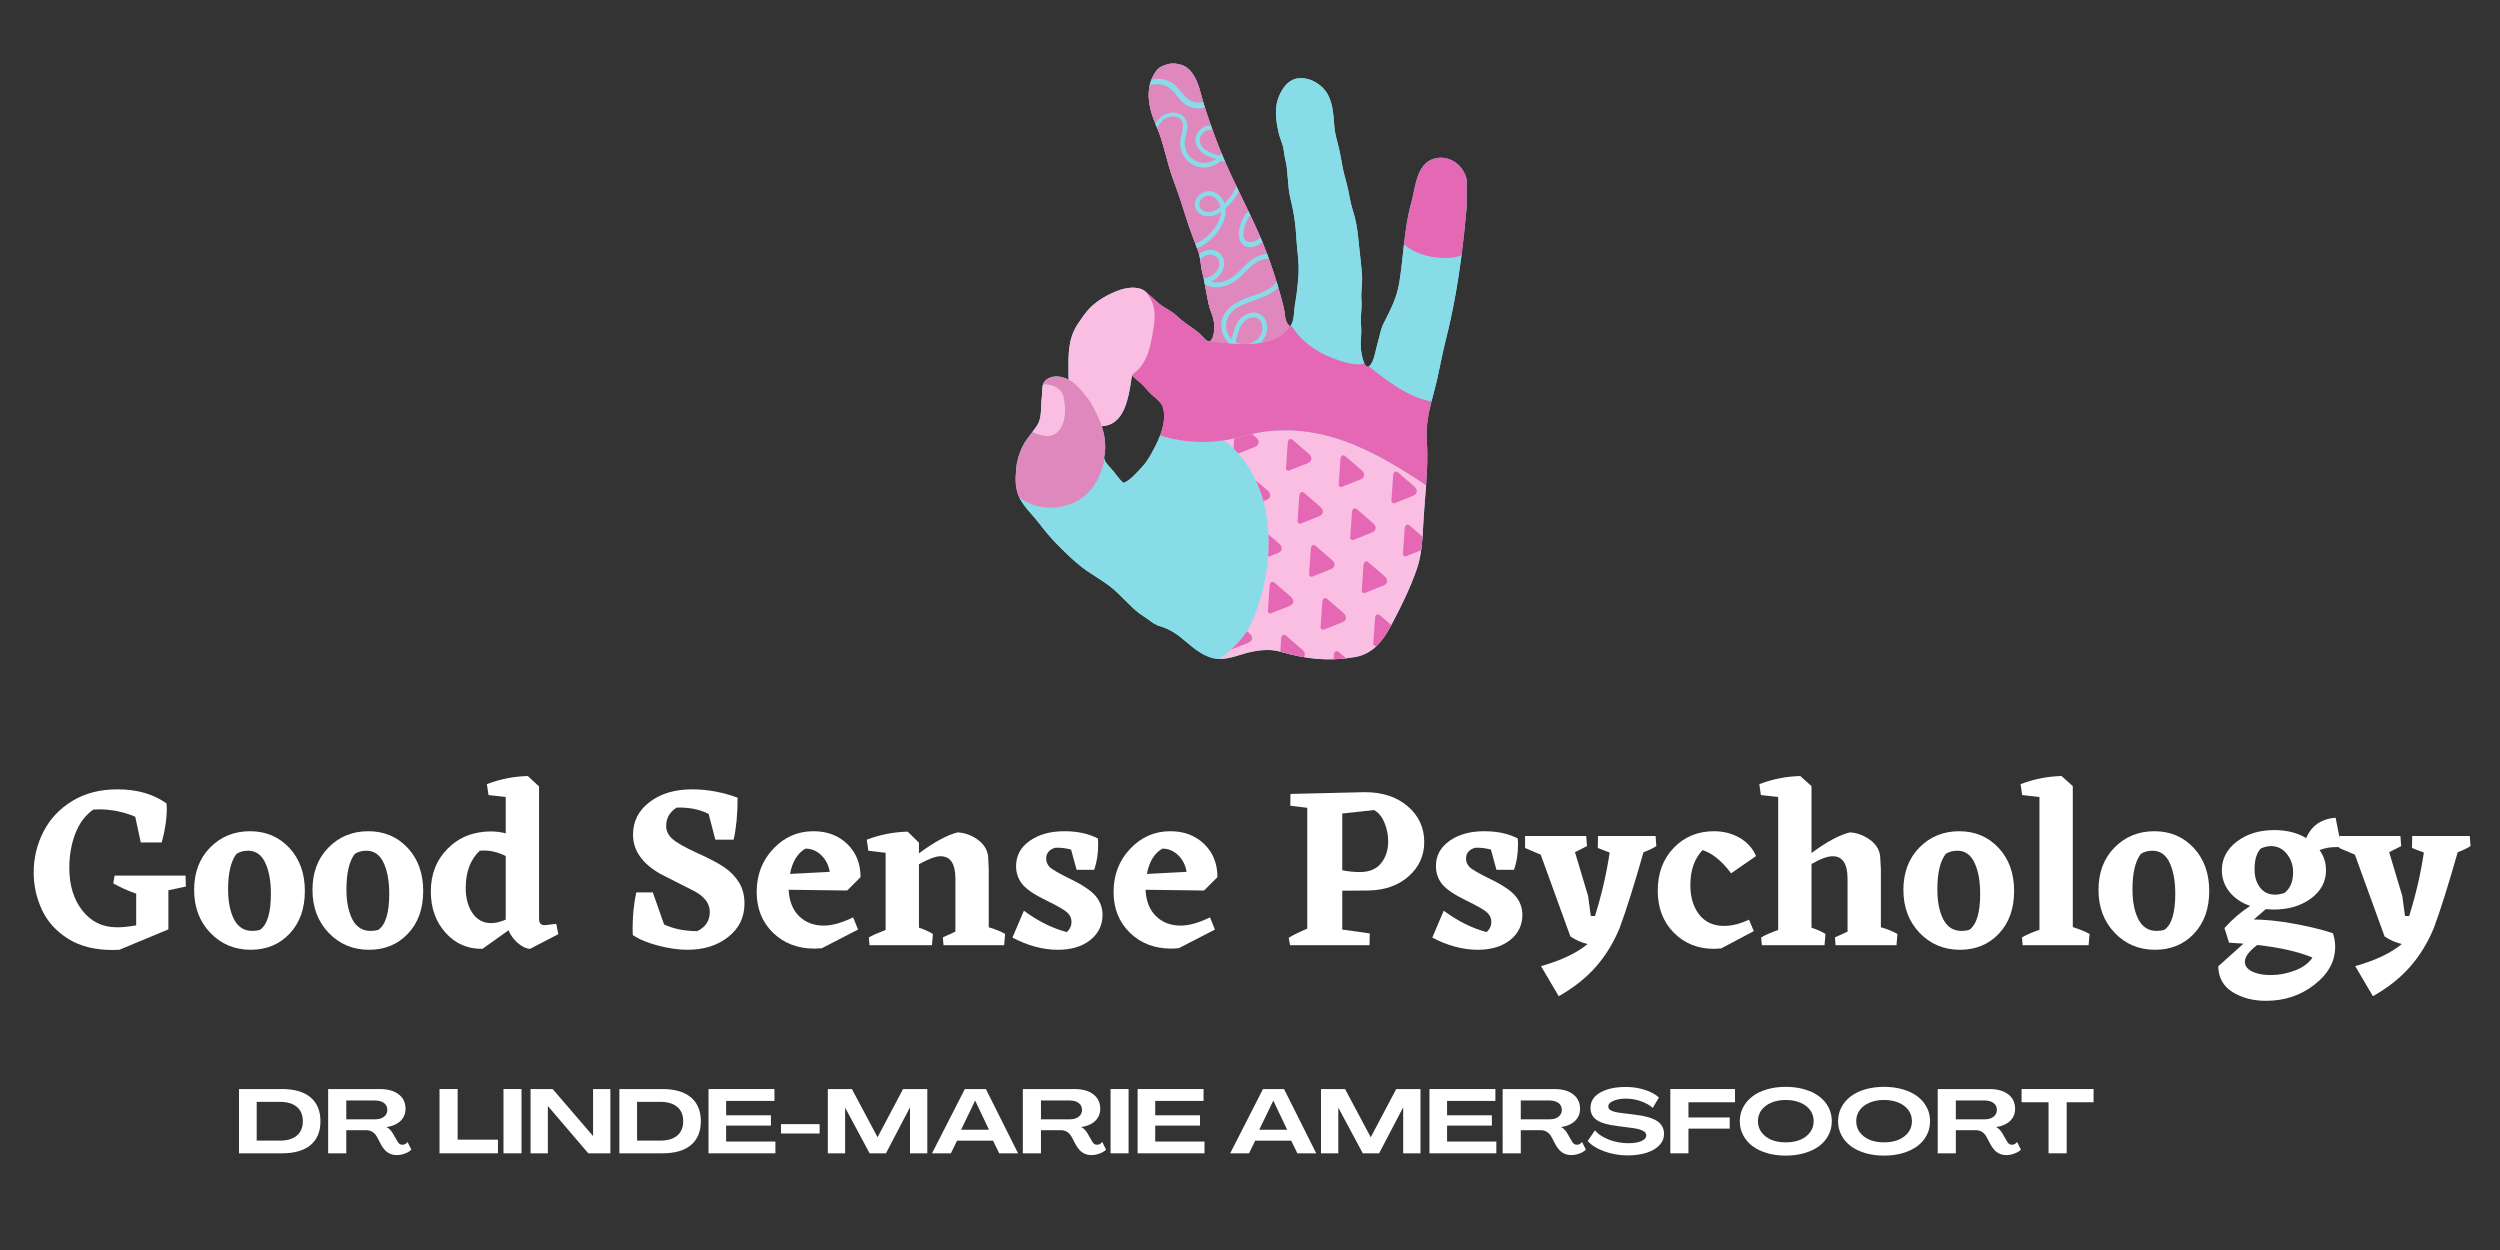 <?xml version="1.0" encoding="UTF-8"?>
<svg xmlns="http://www.w3.org/2000/svg" xmlns:xlink="http://www.w3.org/1999/xlink" width="500" zoomAndPan="magnify" viewBox="0 0 375 187.5" height="250" preserveAspectRatio="xMidYMid meet" version="1.0">
  <rect x="0" y="0" width="375" height="187.5" fill="#333333" stroke="none"/>
  <defs>
    <g></g>
    <clipPath id="175fb8e0ab">
      <path d="M 148.32 0.438 L 216 0.438 L 216 90 L 148.32 90 Z M 148.32 0.438 " clip-rule="nonzero"></path>
    </clipPath>
    <clipPath id="4b1565a6b3">
      <path d="M 148.32 56 L 187 56 L 187 90 L 148.32 90 Z M 148.32 56 " clip-rule="nonzero"></path>
    </clipPath>
    <clipPath id="f69ea4e1a7">
      <path d="M 206 14 L 216 14 L 216 30 L 206 30 Z M 206 14 " clip-rule="nonzero"></path>
    </clipPath>
    <clipPath id="77d59b7248">
      <path d="M 168 0.438 L 190 0.438 L 190 43 L 168 43 Z M 168 0.438 " clip-rule="nonzero"></path>
    </clipPath>
    <clipPath id="5b2930d7d5">
      <path d="M 148.32 47 L 162 47 L 162 68 L 148.32 68 Z M 148.32 47 " clip-rule="nonzero"></path>
    </clipPath>
    <clipPath id="e8b73c9fe3">
      <path d="M 0.09 93 L 367.508 93 L 367.508 155 L 0.09 155 Z M 0.09 93 " clip-rule="nonzero"></path>
    </clipPath>
    <clipPath id="95b4553509">
      <rect x="0" width="368" y="0" height="62"></rect>
    </clipPath>
    <clipPath id="05bd69191c">
      <rect x="0" width="368" y="0" height="168"></rect>
    </clipPath>
  </defs>
  <g transform="matrix(1, 0, 0, 1, 4, 9)">
    <g clip-path="url(#05bd69191c)">
      <g clip-path="url(#175fb8e0ab)">
        <path fill="#87dce8" d="M 216.012 17.996 C 215.57 15.754 213.348 14.145 211.074 14.812 C 208.43 15.594 208.32 19.191 207.688 21.438 C 207.117 23.461 206.832 25.562 206.594 27.668 C 206.387 29.504 206.219 31.348 205.934 33.152 C 205.516 35.777 204.68 37.219 203.539 39.516 C 203.062 40.473 202.891 41.656 202.59 42.676 C 202.324 43.582 202.227 44.578 201.77 45.422 C 201.621 45.699 201.48 45.867 201.352 45.953 C 201.062 46.137 200.828 45.902 200.648 45.508 C 200.355 44.883 200.195 43.867 200.156 43.512 C 200.055 42.609 200.145 41.871 200.184 40.961 C 200.219 40.102 200.082 39.258 200.141 38.395 C 200.195 37.598 200.281 36.777 200.215 35.977 C 200.109 34.707 200.406 33.438 200.293 32.152 C 200.223 31.391 200.172 30.641 200.074 29.887 C 199.77 27.492 199.723 25.023 198.973 22.73 C 198.625 21.66 198.438 20.566 198.219 19.461 C 198 18.359 197.625 17.301 197.41 16.188 C 197.199 15.105 197.035 14 196.77 12.941 C 196.535 12 196.242 11.047 196.16 10.09 C 195.992 8.102 195.957 5.781 194.488 4.246 C 193.566 3.281 192.203 2.613 190.848 2.738 C 189.332 2.879 188.5 3.996 187.914 5.289 C 187.09 7.102 187.379 9.012 187.785 10.855 C 187.934 11.531 188.211 12.168 188.41 12.828 C 188.617 13.523 188.613 14.207 188.789 14.898 C 189.273 16.812 189.086 18.828 189.559 20.738 C 190.027 22.621 190.332 24.418 190.43 26.367 C 190.52 28.297 190.871 30.102 190.785 32.047 C 190.754 32.699 190.68 33.355 190.617 34.004 C 190.531 34.922 190.402 35.848 190.238 36.746 C 190.078 37.625 190.168 38.973 189.652 39.766 C 189.609 39.828 189.566 39.887 189.52 39.945 C 189.484 39.922 189.453 39.898 189.422 39.875 C 188.656 39.316 188.754 37.941 188.562 37.168 C 188.293 36.066 187.992 34.973 187.668 33.883 C 187.609 33.684 187.547 33.48 187.484 33.281 C 187.129 32.113 186.746 30.953 186.328 29.805 C 186.328 29.805 186.328 29.805 186.328 29.801 C 186.023 28.969 185.703 28.145 185.363 27.328 C 185.328 27.238 185.289 27.148 185.254 27.062 C 185.191 26.91 185.129 26.762 185.066 26.609 C 184.918 26.273 184.773 25.934 184.621 25.602 C 184.172 24.605 183.703 23.617 183.23 22.633 C 182.75 21.625 182.262 20.621 181.777 19.613 C 181.734 19.527 181.695 19.441 181.652 19.355 C 181.012 18.023 180.379 16.684 179.785 15.328 C 179.59 14.887 179.402 14.441 179.215 13.996 C 178.883 13.191 178.562 12.387 178.266 11.566 C 178.133 11.199 177.996 10.828 177.863 10.457 C 177.785 10.238 177.707 10.023 177.629 9.805 C 177.32 8.922 177.016 8.031 176.734 7.141 C 176.645 6.859 176.559 6.578 176.473 6.297 C 176.32 5.785 176.176 5.273 176.047 4.766 C 175.66 3.27 174.859 1.238 173.234 0.742 C 172.527 0.527 171.91 0.445 171.199 0.637 C 170.457 0.832 169.887 1.035 169.426 1.668 C 167.688 4.047 168.223 7.012 169.324 9.598 C 169.359 9.68 169.395 9.762 169.43 9.84 C 169.488 9.973 169.543 10.105 169.598 10.238 C 170.633 12.75 171.043 15.445 172.035 18.078 C 172.727 19.922 173.352 21.793 173.934 23.672 C 174.395 25.172 174.945 26.594 175.492 28.047 C 175.516 28.105 175.539 28.164 175.559 28.227 C 175.617 28.375 175.672 28.523 175.73 28.676 C 175.777 28.812 175.82 28.945 175.859 29.086 C 175.898 29.23 175.934 29.379 175.961 29.527 C 175.965 29.547 175.969 29.57 175.973 29.594 C 175.996 29.723 176.02 29.852 176.039 29.984 C 176.145 30.676 176.203 31.375 176.391 32.043 C 176.441 32.234 176.488 32.426 176.531 32.617 C 176.57 32.789 176.605 32.961 176.641 33.137 C 176.672 33.312 176.703 33.484 176.734 33.66 C 176.824 34.184 176.906 34.707 177.02 35.238 C 177.203 36.125 177.34 37.043 177.676 37.844 C 178.156 39.012 178.332 40.297 177.945 41.512 C 177.828 41.871 177.695 42.066 177.551 42.152 C 177.082 42.426 176.48 41.523 175.949 41.039 C 175.102 40.266 174.121 39.766 173.254 39.027 C 172.82 38.66 172.41 38.25 171.945 37.91 C 171.34 37.465 170.621 37.133 170.027 36.668 C 169.352 36.145 168.723 35.449 168.008 34.938 C 167.102 33.855 165.129 34.055 163.754 34.574 C 162.191 35.164 160.551 36.066 159.395 37.297 C 158.766 37.965 158.188 38.816 157.688 39.574 C 156.129 41.914 156.273 44.316 156.273 47.027 C 156.273 47.332 156.285 47.645 156.297 47.957 C 155.379 47.477 154.32 47.266 153.375 47.691 C 152.848 47.93 152.59 48.258 152.465 48.637 C 152.27 49.215 152.371 49.922 152.266 50.656 C 152.066 52.047 152.359 53.586 151.555 54.836 C 151.34 55.164 151.098 55.488 150.852 55.809 C 150.309 56.52 149.734 57.227 149.359 58.012 C 148.891 59.004 148.512 60.133 148.445 61.234 C 148.414 61.82 148.332 62.398 148.34 62.988 C 148.352 63.867 148.504 64.809 148.891 65.602 C 148.914 65.645 148.93 65.691 148.953 65.734 C 149.734 67.211 150.957 68.289 151.953 69.598 C 152.785 70.695 153.59 71.648 154.543 72.621 C 155.727 73.828 157 75.094 158.34 76.121 C 159.738 77.188 161.316 78 162.688 79.105 C 164.195 80.32 165.43 81.898 166.969 83.059 C 167.305 83.316 167.684 83.52 168.023 83.77 C 168.793 84.32 169.215 84.715 170.117 84.969 C 171.098 85.25 172.176 85.863 172.977 86.492 C 174.555 87.73 175.957 89.25 178.012 89.734 C 178.316 89.805 178.625 89.836 178.93 89.84 C 180.453 89.863 182 89.164 183.445 88.836 C 184.469 88.605 185.426 88.465 186.398 88.504 C 186.973 88.527 187.551 88.613 188.148 88.781 C 188.41 88.852 188.664 88.922 188.918 88.988 C 188.918 88.988 188.918 88.988 188.922 88.988 C 189.172 89.055 189.422 89.117 189.668 89.176 C 189.965 89.246 190.258 89.309 190.551 89.371 C 190.602 89.383 190.652 89.395 190.703 89.402 C 190.996 89.465 191.289 89.52 191.578 89.57 C 194.066 89.996 196.445 90.031 199.223 89.562 C 200.586 89.336 201.629 88.727 202.488 87.891 C 203.285 87.117 203.922 86.148 204.5 85.109 C 204.566 84.996 204.629 84.883 204.691 84.766 C 206.121 82.105 207.578 79.129 208.555 76.262 C 208.848 75.398 209.039 74.477 209.172 73.535 C 209.266 72.863 209.332 72.184 209.379 71.504 C 209.449 70.555 209.488 69.609 209.547 68.699 C 209.641 67.109 209.793 65.449 209.914 63.781 C 210.074 61.559 210.18 59.32 210.027 57.207 C 209.867 54.988 210.242 53.129 210.734 51.191 C 211.016 50.082 211.336 48.949 211.613 47.707 C 212.043 45.793 212.387 43.879 212.871 41.969 C 213.91 37.879 214.68 33.566 215.234 29.281 C 215.5 27.242 215.715 25.211 215.891 23.211 C 216.043 21.43 216.363 19.801 216.012 17.996 Z M 170.016 56.32 C 169.82 56.844 169.598 57.336 169.375 57.766 C 168.77 58.949 168.262 59.992 167.375 60.973 C 166.715 61.695 165.465 63.137 164.531 63.441 C 163.844 62.887 163.309 62.004 162.711 61.34 C 162.215 60.785 161.867 60.496 161.672 59.883 C 161.648 59.812 161.629 59.746 161.609 59.668 C 161.879 58.406 161.816 57.066 161.512 55.816 C 161.441 55.516 161.355 55.223 161.258 54.93 C 164.688 54.754 165.293 50.727 165.773 47.426 C 165.789 47.398 165.801 47.367 165.816 47.34 C 166.242 47.746 166.699 48.129 167.141 48.512 C 167.691 48.988 168.117 49.602 168.664 50.113 C 169.203 50.617 170.102 51.23 170.371 51.938 C 170.875 53.254 170.551 54.902 170.016 56.32 Z M 170.016 56.32 " fill-opacity="1" fill-rule="nonzero"></path>
      </g>
      <path fill="#87dce8" d="M 196.895 45.074 C 197.949 45.426 199.539 45.91 200.648 45.508 C 200.355 44.883 200.195 43.867 200.156 43.512 C 200.055 42.609 200.145 41.871 200.184 40.961 C 200.219 40.102 200.082 39.258 200.141 38.395 C 200.195 37.598 200.281 36.777 200.215 35.977 C 200.109 34.707 200.406 33.438 200.293 32.152 C 200.223 31.391 200.172 30.641 200.074 29.887 C 199.77 27.492 199.723 25.023 198.973 22.73 C 198.625 21.66 198.438 20.566 198.219 19.461 C 198 18.359 197.625 17.301 197.41 16.188 C 197.199 15.105 197.035 14 196.77 12.941 C 196.535 12 196.242 11.047 196.16 10.09 C 195.992 8.102 195.957 5.781 194.488 4.246 C 193.566 3.281 192.203 2.617 190.848 2.738 C 189.332 2.879 188.5 3.996 187.914 5.289 C 187.09 7.105 187.379 9.012 187.785 10.855 C 187.934 11.531 188.211 12.168 188.41 12.828 C 188.617 13.523 188.613 14.207 188.789 14.898 C 189.273 16.812 189.086 18.828 189.559 20.738 C 190.027 22.621 190.336 24.418 190.43 26.367 C 190.52 28.297 190.871 30.102 190.785 32.047 C 190.754 32.699 190.68 33.355 190.617 34.004 C 190.531 34.922 190.402 35.848 190.238 36.746 C 190.078 37.629 190.168 38.973 189.652 39.766 C 191.285 42.406 193.98 44.176 196.895 45.074 Z M 196.895 45.074 " fill-opacity="1" fill-rule="nonzero"></path>
      <g clip-path="url(#4b1565a6b3)">
        <path fill="#87dce8" d="M 183.961 83.875 C 187.574 75.289 187.648 63.395 179.652 57.043 C 176.531 57.508 173.121 57.316 170.016 56.32 C 169.82 56.844 169.598 57.336 169.375 57.766 C 168.77 58.949 168.262 59.992 167.375 60.973 C 166.715 61.695 165.465 63.137 164.531 63.441 C 163.844 62.891 163.309 62.004 162.711 61.34 C 162.215 60.785 161.867 60.496 161.672 59.883 C 161.062 63.066 159.238 65.926 156.016 66.785 C 153.621 67.531 150.746 67.117 148.891 65.602 C 148.91 65.645 148.93 65.691 148.953 65.734 C 149.734 67.207 150.957 68.289 151.949 69.594 C 152.785 70.695 153.586 71.648 154.539 72.621 C 155.727 73.824 156.996 75.094 158.34 76.117 C 159.738 77.188 161.312 78 162.684 79.105 C 164.191 80.32 165.43 81.895 166.965 83.059 C 167.305 83.316 167.68 83.52 168.023 83.766 C 168.793 84.32 169.215 84.715 170.113 84.969 C 171.094 85.25 172.176 85.863 172.973 86.492 C 174.551 87.73 175.957 89.25 178.012 89.734 C 178.316 89.805 178.621 89.836 178.93 89.84 C 181.137 88.246 182.996 86.285 183.961 83.875 Z M 183.961 83.875 " fill-opacity="1" fill-rule="nonzero"></path>
      </g>
      <path fill="#fabee3" d="M 182.574 56.391 C 181.645 56.676 180.664 56.891 179.652 57.043 C 187.648 63.395 187.574 75.289 183.961 83.875 C 182.996 86.285 181.137 88.246 178.93 89.84 C 180.453 89.863 182 89.164 183.445 88.836 C 184.465 88.605 185.426 88.465 186.395 88.504 C 186.969 88.527 187.551 88.613 188.148 88.781 C 192.035 89.867 195.211 90.238 199.223 89.562 C 201.98 89.098 203.445 87.074 204.688 84.766 C 206.117 82.105 207.574 79.129 208.551 76.262 C 209.352 73.91 209.395 71.164 209.543 68.699 C 209.641 67.109 209.793 65.449 209.914 63.781 C 201.938 58.449 193.133 53.512 182.574 56.391 Z M 182.574 56.391 " fill-opacity="1" fill-rule="nonzero"></path>
      <path fill="#e468b4" d="M 208.062 65.324 C 208.352 65.191 208.551 64.934 208.52 64.605 C 208.492 64.289 208.246 64.066 208.016 63.867 C 207.75 63.637 207.48 63.406 207.215 63.172 C 206.695 62.727 206.18 62.281 205.664 61.836 C 205.398 61.609 205.047 61.828 205.023 62.086 C 205 62.133 204.984 62.188 204.977 62.254 C 204.887 63.547 204.797 64.836 204.707 66.129 C 204.691 66.352 204.965 66.566 205.176 66.48 C 205.824 66.223 206.469 65.965 207.113 65.707 C 207.43 65.582 207.754 65.469 208.062 65.324 Z M 208.062 65.324 " fill-opacity="1" fill-rule="nonzero"></path>
      <path fill="#e468b4" d="M 208.945 71.129 C 208.426 70.684 207.91 70.238 207.395 69.789 C 207.129 69.562 206.777 69.785 206.754 70.043 C 206.73 70.09 206.711 70.145 206.707 70.207 C 206.617 71.5 206.527 72.793 206.438 74.086 C 206.422 74.309 206.695 74.52 206.906 74.438 C 207.555 74.18 208.199 73.922 208.844 73.664 C 208.949 73.621 209.062 73.578 209.172 73.535 C 209.266 72.863 209.328 72.184 209.379 71.504 C 209.234 71.379 209.09 71.254 208.945 71.129 Z M 208.945 71.129 " fill-opacity="1" fill-rule="nonzero"></path>
      <path fill="#e468b4" d="M 200.938 71.219 C 201.254 71.09 201.578 70.977 201.887 70.832 C 202.176 70.699 202.375 70.441 202.344 70.117 C 202.312 69.797 202.07 69.574 201.84 69.375 C 201.734 69.281 201.625 69.188 201.516 69.098 C 201.355 68.957 201.195 68.82 201.035 68.684 C 200.594 68.301 200.152 67.918 199.707 67.535 C 199.633 67.473 199.562 67.41 199.488 67.344 C 199.223 67.117 198.871 67.34 198.848 67.598 C 198.824 67.645 198.805 67.699 198.801 67.762 L 198.668 69.715 L 198.531 71.641 C 198.516 71.863 198.789 72.074 199 71.988 C 199.516 71.785 200.031 71.578 200.543 71.375 Z M 200.938 71.219 " fill-opacity="1" fill-rule="nonzero"></path>
      <path fill="#e468b4" d="M 203.168 83.445 C 203.094 83.383 203.023 83.316 202.949 83.254 C 202.684 83.027 202.332 83.246 202.309 83.504 C 202.285 83.551 202.266 83.605 202.262 83.672 C 202.219 84.32 202.172 84.973 202.125 85.625 C 202.082 86.266 202.039 86.906 201.992 87.547 C 201.977 87.77 202.25 87.984 202.461 87.898 C 202.469 87.895 202.48 87.891 202.488 87.891 C 202.973 87.418 203.398 86.875 203.789 86.285 C 204.039 85.91 204.273 85.516 204.5 85.109 C 204.562 84.996 204.625 84.883 204.688 84.766 C 204.688 84.762 204.691 84.762 204.691 84.758 C 204.625 84.703 204.562 84.648 204.496 84.59 C 204.055 84.211 203.613 83.828 203.168 83.445 Z M 203.168 83.445 " fill-opacity="1" fill-rule="nonzero"></path>
      <path fill="#e468b4" d="M 202.664 79.172 C 202.984 79.047 203.309 78.934 203.617 78.789 C 203.906 78.652 204.105 78.398 204.074 78.07 C 204.043 77.75 203.801 77.527 203.57 77.332 C 203.461 77.238 203.355 77.145 203.246 77.051 C 203.086 76.914 202.926 76.773 202.766 76.637 C 202.324 76.254 201.883 75.871 201.438 75.492 C 201.363 75.426 201.293 75.363 201.219 75.301 C 200.953 75.07 200.602 75.293 200.578 75.551 C 200.555 75.598 200.535 75.652 200.531 75.715 C 200.488 76.367 200.441 77.02 200.395 77.672 C 200.352 78.312 200.309 78.953 200.262 79.594 C 200.246 79.816 200.52 80.027 200.73 79.945 C 201.246 79.738 201.758 79.535 202.273 79.328 Z M 202.664 79.172 " fill-opacity="1" fill-rule="nonzero"></path>
      <path fill="#e468b4" d="M 189.363 61.59 C 190.008 61.332 190.652 61.074 191.301 60.816 C 191.617 60.691 191.941 60.578 192.25 60.434 C 192.539 60.301 192.738 60.043 192.707 59.715 C 192.676 59.395 192.434 59.172 192.203 58.977 C 191.938 58.746 191.668 58.516 191.398 58.281 C 190.883 57.836 190.367 57.391 189.852 56.945 C 189.586 56.719 189.234 56.938 189.211 57.195 C 189.188 57.242 189.168 57.297 189.164 57.359 C 189.074 58.652 188.984 59.945 188.895 61.238 C 188.879 61.461 189.152 61.676 189.363 61.59 Z M 189.363 61.59 " fill-opacity="1" fill-rule="nonzero"></path>
      <path fill="#e468b4" d="M 184.801 57.27 C 184.77 56.949 184.527 56.727 184.297 56.531 C 184.188 56.438 184.082 56.344 183.973 56.25 C 183.914 56.199 183.852 56.148 183.793 56.094 C 183.391 56.184 182.984 56.281 182.574 56.391 C 182.562 56.395 182.551 56.398 182.539 56.402 C 182.078 56.539 181.609 56.664 181.129 56.77 C 181.129 56.805 181.125 56.836 181.121 56.871 C 181.09 57.336 181.059 57.801 181.027 58.266 C 181.277 58.512 181.516 58.77 181.746 59.031 C 182.164 58.863 182.582 58.695 183 58.527 L 183.391 58.371 C 183.711 58.246 184.035 58.133 184.344 57.988 C 184.633 57.855 184.832 57.598 184.801 57.27 Z M 184.801 57.27 " fill-opacity="1" fill-rule="nonzero"></path>
      <path fill="#e468b4" d="M 186.309 72.402 C 186.309 72.805 186.297 73.203 186.277 73.602 C 186.266 73.914 186.246 74.223 186.223 74.531 C 186.301 74.5 186.383 74.469 186.461 74.438 L 186.852 74.281 C 187.172 74.156 187.496 74.039 187.805 73.898 C 188.094 73.762 188.293 73.508 188.262 73.18 C 188.23 72.859 187.988 72.637 187.758 72.441 C 187.648 72.348 187.543 72.254 187.434 72.16 C 187.273 72.023 187.113 71.883 186.953 71.746 C 186.73 71.551 186.504 71.355 186.277 71.16 C 186.297 71.574 186.309 71.988 186.309 72.402 Z M 186.309 72.402 " fill-opacity="1" fill-rule="nonzero"></path>
      <path fill="#e468b4" d="M 197.27 64.035 C 197.785 63.832 198.301 63.625 198.812 63.418 C 198.945 63.367 199.074 63.316 199.207 63.262 C 199.523 63.137 199.848 63.023 200.156 62.879 C 200.445 62.746 200.645 62.488 200.613 62.16 C 200.582 61.844 200.34 61.617 200.109 61.422 C 200.004 61.328 199.895 61.234 199.785 61.141 C 199.625 61.004 199.465 60.867 199.309 60.727 C 198.863 60.348 198.422 59.965 197.977 59.582 C 197.906 59.52 197.832 59.453 197.758 59.391 C 197.492 59.164 197.141 59.383 197.117 59.641 C 197.094 59.688 197.074 59.742 197.07 59.809 C 197.027 60.457 196.98 61.109 196.938 61.762 L 196.801 63.684 C 196.785 63.906 197.059 64.121 197.27 64.035 Z M 197.27 64.035 " fill-opacity="1" fill-rule="nonzero"></path>
      <path fill="#e468b4" d="M 190.941 65.148 C 190.914 65.195 190.898 65.254 190.895 65.316 C 190.805 66.609 190.715 67.902 190.625 69.195 C 190.609 69.414 190.883 69.629 191.094 69.543 C 191.738 69.285 192.383 69.031 193.027 68.773 C 193.348 68.645 193.672 68.531 193.98 68.387 C 194.27 68.254 194.469 67.996 194.438 67.672 C 194.406 67.352 194.164 67.129 193.934 66.93 C 193.668 66.699 193.398 66.469 193.129 66.238 C 192.613 65.793 192.098 65.344 191.582 64.898 C 191.316 64.672 190.965 64.895 190.941 65.148 Z M 190.941 65.148 " fill-opacity="1" fill-rule="nonzero"></path>
      <path fill="#e468b4" d="M 186.531 65.227 C 186.5 64.906 186.258 64.684 186.027 64.484 C 185.918 64.391 185.812 64.297 185.703 64.203 L 185.223 63.793 C 184.938 63.547 184.652 63.301 184.367 63.055 C 184.57 63.484 184.762 63.926 184.93 64.371 C 185.152 64.961 185.348 65.562 185.512 66.176 C 185.703 66.102 185.891 66.027 186.074 65.941 C 186.363 65.809 186.562 65.551 186.531 65.227 Z M 186.531 65.227 " fill-opacity="1" fill-rule="nonzero"></path>
      <path fill="#e468b4" d="M 195.711 76.344 C 196 76.207 196.199 75.953 196.168 75.625 C 196.137 75.305 195.895 75.082 195.664 74.887 C 195.398 74.656 195.129 74.422 194.859 74.191 C 194.344 73.746 193.828 73.301 193.312 72.855 C 193.047 72.625 192.695 72.848 192.672 73.105 C 192.648 73.152 192.629 73.207 192.625 73.27 C 192.535 74.562 192.445 75.855 192.355 77.148 C 192.34 77.371 192.613 77.582 192.824 77.5 C 193.469 77.242 194.113 76.984 194.762 76.727 C 195.078 76.602 195.402 76.484 195.711 76.344 Z M 195.711 76.344 " fill-opacity="1" fill-rule="nonzero"></path>
      <path fill="#e468b4" d="M 197.441 84.297 C 197.73 84.164 197.93 83.906 197.898 83.578 C 197.867 83.262 197.625 83.035 197.395 82.84 C 197.129 82.609 196.859 82.379 196.59 82.145 C 196.074 81.699 195.559 81.254 195.043 80.809 C 194.777 80.582 194.426 80.801 194.402 81.059 C 194.375 81.105 194.359 81.16 194.355 81.227 C 194.266 82.516 194.176 83.809 194.086 85.102 C 194.07 85.324 194.344 85.539 194.555 85.453 C 195.199 85.195 195.844 84.938 196.488 84.68 C 196.809 84.555 197.133 84.441 197.441 84.297 Z M 197.441 84.297 " fill-opacity="1" fill-rule="nonzero"></path>
      <path fill="#e468b4" d="M 188.582 82.234 C 188.898 82.109 189.227 81.996 189.535 81.852 C 189.824 81.719 190.023 81.461 189.992 81.133 C 189.961 80.816 189.719 80.59 189.488 80.395 C 189.379 80.301 189.273 80.207 189.164 80.113 L 188.684 79.699 C 188.242 79.32 187.801 78.938 187.355 78.555 C 187.281 78.492 187.207 78.426 187.137 78.363 C 186.871 78.137 186.52 78.355 186.496 78.613 C 186.469 78.66 186.453 78.715 186.449 78.781 C 186.406 79.43 186.359 80.082 186.312 80.734 C 186.27 81.375 186.227 82.016 186.18 82.656 C 186.164 82.879 186.438 83.094 186.648 83.008 C 187.164 82.801 187.676 82.598 188.191 82.391 C 188.32 82.34 188.453 82.289 188.582 82.234 Z M 188.582 82.234 " fill-opacity="1" fill-rule="nonzero"></path>
      <path fill="#e468b4" d="M 196.133 89.016 C 196.105 89.062 196.09 89.117 196.086 89.18 L 196.039 89.887 C 196.648 89.867 197.273 89.82 197.914 89.746 C 197.531 89.418 197.152 89.09 196.773 88.762 C 196.508 88.535 196.156 88.758 196.133 89.016 Z M 196.133 89.016 " fill-opacity="1" fill-rule="nonzero"></path>
      <path fill="#e468b4" d="M 191.219 88.348 C 191.109 88.254 191.004 88.16 190.895 88.07 C 190.734 87.93 190.574 87.793 190.414 87.656 C 189.973 87.273 189.531 86.891 189.086 86.508 C 189.012 86.445 188.938 86.383 188.867 86.316 C 188.602 86.09 188.25 86.312 188.223 86.566 C 188.199 86.613 188.184 86.672 188.18 86.734 C 188.137 87.387 188.09 88.035 188.043 88.688 C 188.043 88.711 188.043 88.73 188.039 88.754 C 188.074 88.762 188.113 88.77 188.148 88.777 C 188.664 88.926 189.172 89.055 189.668 89.172 C 190.316 89.328 190.949 89.461 191.574 89.57 C 191.68 89.438 191.742 89.273 191.723 89.09 C 191.691 88.77 191.445 88.547 191.219 88.348 Z M 191.219 88.348 " fill-opacity="1" fill-rule="nonzero"></path>
      <path fill="#e468b4" d="M 183.312 85.902 C 183.219 85.824 183.129 85.746 183.035 85.664 C 182.387 86.684 181.574 87.605 180.652 88.445 C 181.238 88.211 181.824 87.977 182.406 87.746 C 182.723 87.617 183.051 87.504 183.359 87.359 C 183.645 87.227 183.848 86.969 183.816 86.645 C 183.785 86.324 183.539 86.102 183.312 85.902 Z M 183.312 85.902 " fill-opacity="1" fill-rule="nonzero"></path>
      <path fill="#e468b4" d="M 210.73 51.188 C 207.32 50.621 204.102 48.121 201.352 45.953 C 201.062 46.137 200.828 45.902 200.648 45.508 C 199.539 45.91 197.949 45.426 196.895 45.074 C 193.98 44.176 191.285 42.406 189.648 39.766 C 189.609 39.828 189.566 39.887 189.516 39.945 C 189.48 39.922 189.453 39.898 189.422 39.875 C 187.516 43.312 181.449 42.742 177.547 42.152 C 177.078 42.426 176.477 41.523 175.945 41.039 C 175.098 40.266 174.117 39.766 173.254 39.027 C 172.816 38.66 172.406 38.25 171.945 37.91 C 171.336 37.465 170.617 37.129 170.023 36.668 C 169.137 35.977 168.328 34.988 167.309 34.516 C 165.93 33.879 164.715 34.012 164.289 35.738 C 164.047 36.723 163.777 37.664 163.773 38.688 C 163.766 39.652 163.844 40.609 163.879 41.57 C 163.926 42.793 163.867 43.84 164.227 45.008 C 164.688 46.496 165.984 47.508 167.141 48.512 C 167.691 48.988 168.113 49.602 168.66 50.113 C 169.203 50.617 170.102 51.23 170.371 51.938 C 170.875 53.258 170.551 54.902 170.016 56.32 C 172.977 57.273 176.172 57.5 179.25 57.102 C 180.379 56.953 181.477 56.691 182.574 56.391 C 193.133 53.512 201.938 58.449 209.914 63.781 C 210.074 61.559 210.18 59.316 210.023 57.207 C 209.863 54.988 210.238 53.129 210.73 51.188 Z M 210.73 51.188 " fill-opacity="1" fill-rule="nonzero"></path>
      <path fill="#87dce8" d="M 206.594 27.668 C 206.387 29.504 206.219 31.348 205.934 33.152 C 205.516 35.777 204.68 37.219 203.539 39.516 C 203.062 40.473 202.891 41.656 202.59 42.676 C 202.324 43.582 202.227 44.578 201.77 45.422 C 201.621 45.699 201.48 45.867 201.352 45.953 C 204.102 48.121 207.32 50.617 210.73 51.188 C 211.012 50.078 211.332 48.945 211.613 47.703 C 212.043 45.793 212.383 43.879 212.871 41.969 C 213.91 37.879 214.676 33.562 215.234 29.281 C 214.895 29.414 214.555 29.523 214.215 29.598 C 211.688 29.938 208.672 29.41 206.594 27.668 Z M 206.594 27.668 " fill-opacity="1" fill-rule="nonzero"></path>
      <g clip-path="url(#f69ea4e1a7)">
        <path fill="#e468b4" d="M 216.012 17.996 C 215.57 15.754 213.348 14.145 211.074 14.812 C 208.43 15.594 208.32 19.191 207.688 21.438 C 207.117 23.461 206.832 25.562 206.594 27.668 C 208.672 29.41 211.688 29.938 214.215 29.598 C 214.555 29.523 214.895 29.414 215.234 29.281 C 215.496 27.242 215.715 25.207 215.887 23.211 C 216.043 21.43 216.363 19.801 216.012 17.996 Z M 216.012 17.996 " fill-opacity="1" fill-rule="nonzero"></path>
      </g>
      <g clip-path="url(#77d59b7248)">
        <path fill="#df88bd" d="M 189.422 39.875 C 188.656 39.316 188.754 37.941 188.562 37.168 C 188.289 36.066 187.992 34.973 187.668 33.883 C 186.832 31.062 185.832 28.281 184.621 25.598 C 182.508 20.926 180.023 16.395 178.266 11.566 C 177.465 9.367 176.625 7.023 176.043 4.766 C 175.66 3.27 174.859 1.238 173.234 0.742 C 172.523 0.527 171.91 0.445 171.195 0.633 C 170.457 0.828 169.887 1.031 169.426 1.668 C 167.629 4.125 168.258 7.199 169.43 9.84 C 170.594 12.465 170.988 15.305 172.035 18.078 C 172.727 19.922 173.352 21.789 173.93 23.672 C 174.461 25.387 175.105 26.996 175.727 28.676 C 176.129 29.754 176.078 30.945 176.387 32.043 C 176.684 33.102 176.793 34.16 177.02 35.234 C 177.203 36.121 177.34 37.039 177.672 37.844 C 178.156 39.012 178.332 40.297 177.941 41.512 C 177.828 41.871 177.695 42.066 177.547 42.152 C 181.449 42.742 187.516 43.312 189.422 39.875 Z M 189.422 39.875 " fill-opacity="1" fill-rule="nonzero"></path>
        <path fill="#df88bd" d="M 189.422 39.875 C 188.656 39.316 188.754 37.941 188.562 37.168 C 188.289 36.066 187.992 34.973 187.668 33.883 C 186.832 31.062 185.832 28.281 184.621 25.598 C 182.508 20.926 180.023 16.395 178.266 11.566 C 177.465 9.367 176.625 7.023 176.043 4.766 C 175.66 3.27 174.859 1.238 173.234 0.742 C 172.523 0.527 171.91 0.445 171.195 0.633 C 170.457 0.828 169.887 1.031 169.426 1.668 C 167.629 4.125 168.258 7.199 169.43 9.84 C 170.594 12.465 170.988 15.305 172.035 18.078 C 172.727 19.922 173.352 21.789 173.93 23.672 C 174.461 25.387 175.105 26.996 175.727 28.676 C 176.129 29.754 176.078 30.945 176.387 32.043 C 176.684 33.102 176.793 34.16 177.02 35.234 C 177.203 36.121 177.34 37.039 177.672 37.844 C 178.156 39.012 178.332 40.297 177.941 41.512 C 177.828 41.871 177.695 42.066 177.547 42.152 C 181.449 42.742 187.516 43.312 189.422 39.875 Z M 189.422 39.875 " fill-opacity="1" fill-rule="nonzero"></path>
      </g>
      <path fill="#fabee3" d="M 169.062 37.098 C 168.93 36.469 168.668 35.883 168.293 35.387 C 167.594 33.809 165.297 33.992 163.75 34.574 C 162.188 35.164 160.551 36.066 159.391 37.297 C 158.762 37.965 158.188 38.816 157.684 39.57 C 156.125 41.914 156.27 44.316 156.273 47.027 C 156.273 48.426 156.426 49.922 156.652 51.305 C 156.789 52.152 156.812 52.895 157.445 53.453 C 157.934 53.883 158.512 54.445 159.125 54.629 C 164.469 56.227 165.207 51.32 165.773 47.426 C 165.828 47.32 165.875 47.211 165.926 47.105 C 167.027 46.379 167.797 45.156 168.23 43.891 C 168.598 42.82 168.785 41.699 168.977 40.59 C 169.172 39.438 169.305 38.254 169.062 37.098 Z M 169.062 37.098 " fill-opacity="1" fill-rule="nonzero"></path>
      <path fill="#fabee3" d="M 154.168 56.16 C 155.785 55.234 156.016 52.695 155.555 50.617 C 155.359 49.27 153.883 48.566 152.461 48.637 C 152.27 49.215 152.367 49.922 152.266 50.656 C 152.066 52.047 152.359 53.586 151.551 54.832 C 151.34 55.164 151.098 55.484 150.852 55.809 C 152.023 56.344 153.207 56.641 154.168 56.16 Z M 154.168 56.16 " fill-opacity="1" fill-rule="nonzero"></path>
      <g clip-path="url(#5b2930d7d5)">
        <path fill="#df88bd" d="M 161.512 55.816 C 161.262 54.773 160.852 53.777 160.375 52.816 C 160.129 52.32 159.871 51.828 159.582 51.355 C 159.34 50.949 159.031 50.605 158.738 50.238 C 158.391 49.762 158.016 49.312 157.59 48.898 C 156.531 47.867 154.816 47.043 153.375 47.691 C 152.844 47.93 152.59 48.254 152.461 48.637 C 153.883 48.566 155.359 49.27 155.555 50.617 C 156.016 52.695 155.785 55.234 154.168 56.16 C 153.207 56.641 152.023 56.344 150.852 55.809 C 150.305 56.52 149.73 57.227 149.359 58.012 C 148.887 59.004 148.512 60.133 148.445 61.234 C 148.41 61.82 148.332 62.398 148.34 62.988 C 148.348 63.867 148.504 64.809 148.891 65.602 C 150.746 67.117 153.621 67.531 156.016 66.785 C 159.238 65.926 161.062 63.066 161.672 59.883 C 161.648 59.812 161.629 59.746 161.609 59.668 C 161.879 58.406 161.816 57.066 161.512 55.816 Z M 161.512 55.816 " fill-opacity="1" fill-rule="nonzero"></path>
      </g>
      <path fill="#87dce8" d="M 184.352 30.422 C 184.898 30.062 185.637 29.781 186.324 29.801 C 186.238 29.566 186.148 29.328 186.059 29.09 C 185.457 29.129 184.855 29.324 184.332 29.598 C 183.164 30.211 182.355 31.316 181.375 32.168 C 180.414 32.996 179.141 33.559 177.855 33.305 C 177.77 33.289 177.688 33.27 177.605 33.242 C 178.316 32.984 178.922 32.508 179.328 31.707 C 179.797 30.785 179.75 29.551 178.859 28.891 C 178.066 28.305 176.934 28.375 176.121 28.887 C 176.027 28.945 175.941 29.012 175.859 29.082 C 175.938 29.379 175.992 29.68 176.039 29.984 C 176.312 29.562 176.77 29.273 177.328 29.215 C 178.238 29.117 179.023 29.75 178.891 30.711 C 178.734 31.844 177.742 32.586 176.664 32.734 C 176.617 32.699 176.574 32.656 176.531 32.613 C 176.609 32.961 176.672 33.309 176.734 33.656 C 176.996 33.805 177.281 33.918 177.578 33.988 C 178.863 34.293 180.262 33.891 181.316 33.129 C 182.418 32.332 183.215 31.168 184.352 30.422 Z M 184.352 30.422 " fill-opacity="1" fill-rule="nonzero"></path>
      <path fill="#87dce8" d="M 181.82 19.707 C 181.688 19.434 181.559 19.164 181.426 18.891 C 181.121 19.902 180.41 20.762 179.652 21.492 C 179.414 20.848 178.969 20.277 178.371 19.938 C 177.371 19.367 176.145 19.734 175.523 20.676 C 174.898 21.621 175.277 22.809 176.309 23.254 C 177.309 23.688 178.309 23.363 179.148 22.785 C 179.148 22.824 179.148 22.859 179.145 22.891 C 179.02 24.211 178.141 25.426 177.211 26.316 C 176.68 26.82 176.023 27.293 175.309 27.559 C 175.391 27.781 175.477 28 175.559 28.227 C 176.602 27.844 177.523 27.109 178.238 26.277 C 179.09 25.289 179.801 24.086 179.855 22.754 C 179.863 22.582 179.855 22.41 179.832 22.238 C 180.629 21.523 181.371 20.684 181.82 19.707 Z M 177.656 22.758 C 177.133 22.855 176.5 22.73 176.133 22.316 C 175.359 21.445 176.531 20.211 177.492 20.352 C 178.336 20.473 178.879 21.215 179.074 22.016 C 178.656 22.355 178.188 22.656 177.656 22.758 Z M 177.656 22.758 " fill-opacity="1" fill-rule="nonzero"></path>
      <path fill="#87dce8" d="M 179.176 15.098 C 179.383 15.168 179.586 15.242 179.785 15.328 C 179.59 14.883 179.402 14.441 179.215 13.996 C 179.137 14.121 179.051 14.246 178.953 14.359 C 178.746 14.297 178.543 14.238 178.34 14.176 C 177.398 13.887 176.125 13.316 175.977 12.203 C 175.84 11.141 176.883 10.344 177.863 10.457 C 177.785 10.238 177.707 10.02 177.629 9.801 C 176.777 9.809 175.969 10.262 175.551 11.078 C 174.988 12.184 175.547 13.352 176.492 14.02 C 177.078 14.434 177.738 14.652 178.41 14.859 C 177.934 15.195 177.355 15.398 176.758 15.43 C 175.562 15.496 174.488 14.793 173.98 13.723 C 173.73 13.195 173.648 12.613 173.738 12.035 C 173.836 11.387 174.055 10.762 174.094 10.105 C 174.16 8.996 173.477 8.055 172.352 7.914 C 171.336 7.789 170.348 8.199 169.711 8.996 C 169.562 9.184 169.438 9.387 169.32 9.594 C 169.355 9.676 169.391 9.758 169.43 9.84 C 169.488 9.973 169.543 10.105 169.598 10.238 C 169.812 9.758 170.098 9.316 170.5 8.977 C 171.184 8.402 172.457 8.195 173.121 8.914 C 173.559 9.391 173.477 10.086 173.352 10.668 C 173.211 11.324 173 11.973 173.023 12.652 C 173.062 13.863 173.766 15.004 174.793 15.633 C 176.227 16.52 178.031 16.16 179.176 15.098 Z M 179.176 15.098 " fill-opacity="1" fill-rule="nonzero"></path>
      <path fill="#87dce8" d="M 187.668 33.883 C 187.609 33.684 187.547 33.48 187.484 33.281 C 186.789 34.309 185.496 34.809 184.375 35.207 C 183.191 35.625 181.969 36 180.938 36.742 C 179.965 37.441 179.246 38.449 179.191 39.672 C 179.145 40.711 179.594 41.789 180.359 42.496 C 180.926 42.543 181.504 42.578 182.082 42.59 C 181.824 42.539 181.578 42.453 181.348 42.328 C 181.457 41.891 181.555 41.453 181.676 41.027 C 181.996 39.91 182.707 38.598 184.039 38.594 C 185.172 38.586 185.539 39.82 185.301 40.746 C 185.055 41.711 184.133 42.395 183.184 42.586 C 183.82 42.566 184.445 42.516 185.047 42.422 C 185.477 42.039 185.809 41.547 185.977 40.957 C 186.27 39.941 185.988 38.672 185.008 38.129 C 183.945 37.535 182.578 38.102 181.875 38.996 C 181.215 39.832 180.98 40.855 180.742 41.871 C 180.602 41.73 180.473 41.57 180.363 41.395 C 179.789 40.48 179.742 39.328 180.305 38.398 C 180.918 37.387 182.086 36.805 183.156 36.398 C 184.344 35.945 185.594 35.621 186.684 34.949 C 187.074 34.711 187.43 34.426 187.73 34.094 C 187.707 34.023 187.691 33.953 187.668 33.883 Z M 187.668 33.883 " fill-opacity="1" fill-rule="nonzero"></path>
      <path fill="#87dce8" d="M 171.383 4.164 C 172.312 4.812 172.773 5.934 173.695 6.594 C 174.562 7.215 175.703 7.434 176.73 7.141 C 176.645 6.859 176.555 6.578 176.473 6.297 C 176.465 6.297 176.457 6.301 176.449 6.301 C 175.328 6.602 174.285 6.102 173.559 5.266 C 173.176 4.832 172.848 4.352 172.438 3.941 C 172.051 3.559 171.594 3.262 171.086 3.074 C 170.32 2.793 169.492 2.75 168.715 2.957 C 168.602 3.25 168.512 3.551 168.445 3.855 C 169.391 3.461 170.543 3.578 171.383 4.164 Z M 171.383 4.164 " fill-opacity="1" fill-rule="nonzero"></path>
      <path fill="#87dce8" d="M 182.719 27.891 C 183.363 28.234 184.133 28.055 184.746 27.734 C 184.965 27.621 185.168 27.477 185.363 27.324 C 185.266 27.086 185.168 26.848 185.062 26.609 C 184.895 26.742 184.723 26.879 184.535 26.992 C 183.996 27.332 183.094 27.578 182.707 26.895 C 182.355 26.277 182.562 25.422 182.762 24.793 C 182.938 24.246 183.199 23.734 183.535 23.273 C 183.434 23.059 183.332 22.844 183.23 22.633 C 182.387 23.613 181.781 24.922 181.816 26.215 C 181.836 26.883 182.102 27.566 182.719 27.891 Z M 182.719 27.891 " fill-opacity="1" fill-rule="nonzero"></path>
      <g clip-path="url(#e8b73c9fe3)">
        <g transform="matrix(1, 0, 0, 1, 0, 93)">
          <g clip-path="url(#95b4553509)">
            <g fill="#ffffff" fill-opacity="1">
              <g transform="translate(0.678, 39.778)">
                <g>
                  <path d="M 20.578 -8.234 L 20.578 -2.375 L 13.234 0.688 L 12.203 0.719 C 9.516 0.719 7.281 0.148 5.5 -0.984 C 3.719 -2.117 2.414 -3.57 1.594 -5.344 C 0.781 -7.113 0.375 -8.961 0.375 -10.891 C 0.375 -13.078 0.863 -15.125 1.844 -17.031 C 2.82 -18.938 4.258 -20.469 6.156 -21.625 C 8.051 -22.789 10.316 -23.375 12.953 -23.375 C 15.879 -23.375 18.328 -22.672 20.297 -21.266 L 20.344 -20.578 C 20.344 -18.941 20.086 -17.219 19.578 -15.406 L 16.438 -15.406 L 15.609 -19.266 C 13.867 -20.004 12.047 -20.375 10.141 -20.375 L 9.312 -20.344 C 8.113 -19.488 7.211 -18.281 6.609 -16.719 C 6.016 -15.156 5.719 -13.441 5.719 -11.578 C 5.719 -9.004 6.363 -6.883 7.656 -5.219 C 8.957 -3.551 10.656 -2.707 12.75 -2.688 C 13.508 -2.664 14.508 -2.758 15.75 -2.969 L 15.75 -7.719 C 14.531 -8.156 13.383 -8.672 12.312 -9.266 L 12.516 -10.438 L 23.156 -10.438 L 23.203 -8.797 Z M 20.578 -8.234 "></path>
                </g>
              </g>
            </g>
            <g fill="#ffffff" fill-opacity="1">
              <g transform="translate(24.635, 39.778)">
                <g>
                  <path d="M 0.484 -8.297 C 0.484 -10.898 1.281 -13.016 2.875 -14.641 C 4.477 -16.273 6.473 -17.094 8.859 -17.094 C 11.242 -17.094 13.211 -16.258 14.766 -14.594 C 16.316 -12.926 17.094 -10.773 17.094 -8.141 C 17.094 -5.473 16.328 -3.332 14.797 -1.719 C 13.273 -0.113 11.332 0.688 8.969 0.688 C 6.551 0.688 4.531 -0.16 2.906 -1.859 C 1.289 -3.555 0.484 -5.703 0.484 -8.297 Z M 10.375 -2.312 C 11.457 -3.07 12 -4.875 12 -7.719 C 12 -9.602 11.719 -11.148 11.156 -12.359 C 10.594 -13.566 9.734 -14.172 8.578 -14.172 C 7.891 -14.172 7.305 -14.008 6.828 -13.688 C 5.992 -12.582 5.578 -10.812 5.578 -8.375 C 5.578 -6.539 5.875 -5.039 6.469 -3.875 C 7.07 -2.719 7.984 -2.141 9.203 -2.141 C 9.617 -2.141 10.008 -2.195 10.375 -2.312 Z M 10.375 -2.312 "></path>
                </g>
              </g>
            </g>
            <g fill="#ffffff" fill-opacity="1">
              <g transform="translate(42.387, 39.778)">
                <g>
                  <path d="M 0.484 -8.297 C 0.484 -10.898 1.281 -13.016 2.875 -14.641 C 4.477 -16.273 6.473 -17.094 8.859 -17.094 C 11.242 -17.094 13.211 -16.258 14.766 -14.594 C 16.316 -12.926 17.094 -10.773 17.094 -8.141 C 17.094 -5.473 16.328 -3.332 14.797 -1.719 C 13.273 -0.113 11.332 0.688 8.969 0.688 C 6.551 0.688 4.531 -0.16 2.906 -1.859 C 1.289 -3.555 0.484 -5.703 0.484 -8.297 Z M 10.375 -2.312 C 11.457 -3.07 12 -4.875 12 -7.719 C 12 -9.602 11.719 -11.148 11.156 -12.359 C 10.594 -13.566 9.734 -14.172 8.578 -14.172 C 7.891 -14.172 7.305 -14.008 6.828 -13.688 C 5.992 -12.582 5.578 -10.812 5.578 -8.375 C 5.578 -6.539 5.875 -5.039 6.469 -3.875 C 7.07 -2.719 7.984 -2.141 9.203 -2.141 C 9.617 -2.141 10.008 -2.195 10.375 -2.312 Z M 10.375 -2.312 "></path>
                </g>
              </g>
            </g>
            <g fill="#ffffff" fill-opacity="1">
              <g transform="translate(60.139, 39.778)">
                <g>
                  <path d="M 19.609 -1.656 L 15.375 0.547 C 14.801 0.523 14.195 0.242 13.562 -0.297 C 12.926 -0.836 12.453 -1.484 12.141 -2.234 L 8.234 0.547 C 6.004 0.578 4.156 -0.227 2.688 -1.875 C 1.219 -3.52 0.484 -5.582 0.484 -8.062 C 0.484 -10.656 1.332 -12.801 3.031 -14.5 C 4.727 -16.207 6.891 -17.062 9.516 -17.062 C 10.242 -17.062 10.977 -16.969 11.719 -16.781 L 11.719 -22.234 L 9.141 -22.516 L 8.891 -24.156 C 10.867 -24.914 12.914 -25.32 15.031 -25.375 L 16.719 -23.812 L 16.719 -3.922 C 16.719 -3.305 17.004 -3 17.578 -3 L 19.297 -3.203 Z M 5.719 -8.578 C 5.719 -7.066 6.055 -5.812 6.734 -4.812 C 7.41 -3.812 8.348 -3.312 9.547 -3.312 C 10.172 -3.312 10.895 -3.484 11.719 -3.828 L 11.719 -13.375 C 10.613 -13.926 9.52 -14.203 8.438 -14.203 L 7.828 -14.172 C 6.422 -12.859 5.719 -10.992 5.719 -8.578 Z M 5.719 -8.578 "></path>
                </g>
              </g>
            </g>
            <g fill="#ffffff" fill-opacity="1">
              <g transform="translate(79.96, 39.778)">
                <g></g>
              </g>
            </g>
            <g fill="#ffffff" fill-opacity="1">
              <g transform="translate(89.094, 39.778)">
                <g>
                  <path d="M 18.578 -6.234 C 18.578 -4.191 17.766 -2.523 16.141 -1.234 C 14.523 0.047 12.488 0.688 10.031 0.688 C 8.695 0.688 7.25 0.484 5.688 0.078 C 4.125 -0.316 2.836 -0.848 1.828 -1.516 L 1.797 -2.484 C 1.797 -4.391 1.977 -6.203 2.344 -7.922 L 4.828 -7.922 L 6.516 -3.109 C 7.961 -2.441 9.617 -2.109 11.484 -2.109 C 12.742 -2.703 13.375 -3.664 13.375 -5 C 13.375 -6.219 12.629 -7.238 11.141 -8.062 L 5.969 -10.688 C 3.227 -12.25 1.859 -14.211 1.859 -16.578 C 1.859 -18.578 2.688 -20.207 4.344 -21.469 C 6 -22.738 8.125 -23.375 10.719 -23.375 C 13.02 -23.375 15.297 -22.957 17.547 -22.125 C 17.547 -19.688 17.348 -17.586 16.953 -15.828 L 14.203 -15.828 L 13.203 -19.688 C 11.867 -20.375 10.27 -20.691 8.406 -20.641 C 7.352 -19.973 6.828 -19.047 6.828 -17.859 C 6.828 -17.172 7.129 -16.539 7.734 -15.969 C 8.348 -15.406 9.586 -14.695 11.453 -13.844 C 13.328 -13 14.707 -12.27 15.594 -11.656 C 16.477 -11.051 17.195 -10.305 17.75 -9.422 C 18.301 -8.535 18.578 -7.473 18.578 -6.234 Z M 18.578 -6.234 "></path>
                </g>
              </g>
            </g>
            <g fill="#ffffff" fill-opacity="1">
              <g transform="translate(109.018, 39.778)">
                <g>
                  <path d="M 14.062 -8.203 L 5.281 -8.312 C 5.363 -6.602 5.891 -5.281 6.859 -4.344 C 7.828 -3.406 9.055 -2.938 10.547 -2.938 C 11.785 -2.938 13.254 -3.348 14.953 -4.172 L 15.688 -2.344 L 10.266 0.453 L 9.172 0.516 C 6.641 0.516 4.555 -0.281 2.922 -1.875 C 1.297 -3.477 0.484 -5.508 0.484 -7.969 C 0.484 -10.539 1.312 -12.703 2.969 -14.453 C 4.625 -16.211 6.633 -17.094 9 -17.094 C 11.062 -17.094 12.754 -16.453 14.078 -15.172 C 15.398 -13.898 16.062 -12.242 16.062 -10.203 Z M 7.797 -14.484 C 6.598 -13.785 5.828 -12.52 5.484 -10.688 L 11.438 -11 C 11.281 -11.988 10.863 -12.816 10.188 -13.484 C 9.508 -14.148 8.711 -14.484 7.797 -14.484 Z M 7.797 -14.484 "></path>
                </g>
              </g>
            </g>
            <g fill="#ffffff" fill-opacity="1">
              <g transform="translate(125.702, 39.778)">
                <g>
                  <path d="M 18.609 -2.688 C 19.734 -2.344 20.551 -2.008 21.062 -1.688 L 20.922 0 L 11.828 0 L 11.719 -1.172 L 13.609 -2.031 L 13.609 -9.969 C 13.609 -12.219 12.863 -13.344 11.375 -13.344 C 10.664 -13.344 9.586 -12.941 8.141 -12.141 L 8.141 -2.625 C 8.941 -2.363 9.641 -2.051 10.234 -1.688 L 10.094 0 L 0.719 0 L 0.625 -1.172 C 1.238 -1.516 2.078 -1.883 3.141 -2.281 L 3.141 -13.859 L 0.547 -14.172 L 0.312 -15.828 C 2.289 -16.578 4.336 -16.977 6.453 -17.031 L 8.141 -15.375 L 8.141 -13.781 C 10.453 -15.488 12.391 -16.535 13.953 -16.922 C 15.016 -16.859 16.004 -16.504 16.922 -15.859 C 17.836 -15.211 18.367 -14.383 18.516 -13.375 L 18.609 -11.406 Z M 18.609 -2.688 "></path>
                </g>
              </g>
            </g>
            <g fill="#ffffff" fill-opacity="1">
              <g transform="translate(147.177, 39.778)">
                <g>
                  <path d="M 5.75 -13 C 5.75 -12.508 5.926 -12.082 6.281 -11.719 C 6.645 -11.352 7.734 -10.727 9.547 -9.844 C 11.359 -8.957 12.586 -8.109 13.234 -7.297 C 13.879 -6.492 14.203 -5.578 14.203 -4.547 C 14.203 -3.004 13.586 -1.742 12.359 -0.766 C 11.129 0.203 9.516 0.688 7.516 0.688 C 5.266 0.688 2.988 0.078 0.688 -1.141 L 2.406 -5.172 C 4.52 -3.609 6.66 -2.539 8.828 -1.969 C 9.305 -2.375 9.547 -2.891 9.547 -3.516 C 9.547 -4.047 9.336 -4.504 8.922 -4.891 C 8.516 -5.285 7.438 -5.906 5.688 -6.75 C 3.938 -7.602 2.754 -8.414 2.141 -9.188 C 1.535 -9.957 1.234 -10.848 1.234 -11.859 C 1.234 -13.422 1.91 -14.68 3.266 -15.641 C 4.629 -16.609 6.367 -17.094 8.484 -17.094 C 10.453 -17.094 12.129 -16.727 13.516 -16 L 13.547 -15.031 C 13.547 -13.695 13.348 -12.457 12.953 -11.312 L 10.312 -11.312 L 9.484 -14.344 C 8.609 -14.57 7.801 -14.66 7.062 -14.609 C 6.188 -14.316 5.75 -13.781 5.75 -13 Z M 5.75 -13 "></path>
                </g>
              </g>
            </g>
            <g fill="#ffffff" fill-opacity="1">
              <g transform="translate(162.551, 39.778)">
                <g>
                  <path d="M 14.062 -8.203 L 5.281 -8.312 C 5.363 -6.602 5.891 -5.281 6.859 -4.344 C 7.828 -3.406 9.055 -2.938 10.547 -2.938 C 11.785 -2.938 13.254 -3.348 14.953 -4.172 L 15.688 -2.344 L 10.266 0.453 L 9.172 0.516 C 6.641 0.516 4.555 -0.281 2.922 -1.875 C 1.297 -3.477 0.484 -5.508 0.484 -7.969 C 0.484 -10.539 1.312 -12.703 2.969 -14.453 C 4.625 -16.211 6.633 -17.094 9 -17.094 C 11.062 -17.094 12.754 -16.453 14.078 -15.172 C 15.398 -13.898 16.062 -12.242 16.062 -10.203 Z M 7.797 -14.484 C 6.598 -13.785 5.828 -12.52 5.484 -10.688 L 11.438 -11 C 11.281 -11.988 10.863 -12.816 10.188 -13.484 C 9.508 -14.148 8.711 -14.484 7.797 -14.484 Z M 7.797 -14.484 "></path>
                </g>
              </g>
            </g>
            <g fill="#ffffff" fill-opacity="1">
              <g transform="translate(179.234, 39.778)">
                <g></g>
              </g>
            </g>
            <g fill="#ffffff" fill-opacity="1">
              <g transform="translate(188.369, 39.778)">
                <g>
                  <path d="M 8.969 -8.172 L 8.969 -2.344 L 13.094 -1.766 L 13.062 0 L 1.141 0 L 0.938 -1.109 C 1.645 -1.547 2.57 -2.004 3.719 -2.484 L 3.719 -20.609 L 1.172 -20.922 L 1.203 -22.688 L 12.344 -22.953 C 15.008 -22.953 17.16 -22.242 18.797 -20.828 C 20.441 -19.422 21.266 -17.633 21.266 -15.469 C 21.266 -13.426 20.484 -11.711 18.922 -10.328 C 17.359 -8.953 15.348 -8.242 12.891 -8.203 Z M 8.969 -19.75 L 8.969 -11.234 C 9.883 -11.055 10.766 -10.969 11.609 -10.969 C 13.016 -10.969 14.07 -11.406 14.781 -12.281 C 15.5 -13.164 15.859 -14.254 15.859 -15.547 C 15.859 -16.535 15.672 -17.477 15.297 -18.375 C 14.93 -19.27 14.414 -19.898 13.75 -20.266 Z M 8.969 -19.75 "></path>
                </g>
              </g>
            </g>
            <g fill="#ffffff" fill-opacity="1">
              <g transform="translate(210.154, 39.778)">
                <g>
                  <path d="M 5.75 -13 C 5.75 -12.508 5.926 -12.082 6.281 -11.719 C 6.645 -11.352 7.734 -10.727 9.547 -9.844 C 11.359 -8.957 12.586 -8.109 13.234 -7.297 C 13.879 -6.492 14.203 -5.578 14.203 -4.547 C 14.203 -3.004 13.586 -1.742 12.359 -0.766 C 11.129 0.203 9.516 0.688 7.516 0.688 C 5.266 0.688 2.988 0.078 0.688 -1.141 L 2.406 -5.172 C 4.52 -3.609 6.66 -2.539 8.828 -1.969 C 9.305 -2.375 9.547 -2.891 9.547 -3.516 C 9.547 -4.047 9.336 -4.504 8.922 -4.891 C 8.516 -5.285 7.438 -5.906 5.688 -6.75 C 3.938 -7.602 2.754 -8.414 2.141 -9.188 C 1.535 -9.957 1.234 -10.848 1.234 -11.859 C 1.234 -13.422 1.91 -14.68 3.266 -15.641 C 4.629 -16.609 6.367 -17.094 8.484 -17.094 C 10.453 -17.094 12.129 -16.727 13.516 -16 L 13.547 -15.031 C 13.547 -13.695 13.348 -12.457 12.953 -11.312 L 10.312 -11.312 L 9.484 -14.344 C 8.609 -14.57 7.801 -14.66 7.062 -14.609 C 6.188 -14.316 5.75 -13.781 5.75 -13 Z M 5.75 -13 "></path>
                </g>
              </g>
            </g>
            <g fill="#ffffff" fill-opacity="1">
              <g transform="translate(225.528, 39.778)">
                <g>
                  <path d="M 18.922 -14.859 C 18.305 -14.484 17.664 -14.18 17 -13.953 C 15.613 -9.066 14.414 -5.266 13.406 -2.547 C 12.488 -0.336 11.305 1.586 9.859 3.234 C 8.41 4.891 6.551 6.363 4.281 7.656 L 1.625 3.141 C 4.656 2.285 6.984 1.18 8.609 -0.172 C 7.672 -0.398 6.812 -0.781 6.031 -1.312 L 1.578 -13.578 L -0.766 -14.578 L -0.766 -16.375 L 8.406 -16.375 L 8.516 -14.859 L 6.719 -13.953 L 8.688 -7.375 L 9.094 -4.375 L 9.719 -4.375 C 10.707 -7.52 11.441 -10.691 11.922 -13.891 L 10.141 -14.578 L 10.172 -16.375 L 18.812 -16.375 Z M 18.922 -14.859 "></path>
                </g>
              </g>
            </g>
            <g fill="#ffffff" fill-opacity="1">
              <g transform="translate(244.177, 39.778)">
                <g>
                  <path d="M 10 0.484 L 8.922 0.547 C 6.492 0.547 4.477 -0.266 2.875 -1.891 C 1.281 -3.523 0.484 -5.617 0.484 -8.172 C 0.484 -10.785 1.281 -12.926 2.875 -14.594 C 4.477 -16.258 6.492 -17.094 8.922 -17.094 C 10.328 -17.094 11.598 -16.77 12.734 -16.125 C 13.867 -15.488 14.703 -14.57 15.234 -13.375 L 11.484 -10.781 C 10.117 -12.625 8.691 -13.785 7.203 -14.266 C 5.984 -12.961 5.375 -11.219 5.375 -9.031 C 5.375 -7.219 5.816 -5.738 6.703 -4.594 C 7.586 -3.457 8.832 -2.891 10.438 -2.891 C 11.613 -2.891 12.859 -3.203 14.172 -3.828 L 14.891 -2.109 Z M 10 0.484 "></path>
                </g>
              </g>
            </g>
            <g fill="#ffffff" fill-opacity="1">
              <g transform="translate(259.585, 39.778)">
                <g>
                  <path d="M 18.547 -2.688 C 19.461 -2.438 20.289 -2.102 21.031 -1.688 L 20.891 0 L 11.75 0 L 11.656 -1.172 L 13.547 -2.031 L 13.547 -9.969 C 13.547 -12.219 12.801 -13.344 11.312 -13.344 C 10.551 -13.344 9.492 -12.953 8.141 -12.172 L 8.141 -2.625 C 8.941 -2.363 9.641 -2.051 10.234 -1.688 L 10.094 0 L 0.688 0 L 0.594 -1.172 C 1.227 -1.535 2.078 -1.906 3.141 -2.281 L 3.141 -22.234 L 0.547 -22.516 L 0.312 -24.156 C 2.289 -24.914 4.336 -25.32 6.453 -25.375 L 8.141 -23.859 L 8.141 -13.828 C 10.41 -15.504 12.328 -16.535 13.891 -16.922 C 14.941 -16.859 15.926 -16.504 16.844 -15.859 C 17.77 -15.211 18.301 -14.383 18.438 -13.375 L 18.547 -11.406 Z M 18.547 -2.688 "></path>
                </g>
              </g>
            </g>
            <g fill="#ffffff" fill-opacity="1">
              <g transform="translate(281.025, 39.778)">
                <g>
                  <path d="M 0.484 -8.297 C 0.484 -10.898 1.281 -13.016 2.875 -14.641 C 4.477 -16.273 6.473 -17.094 8.859 -17.094 C 11.242 -17.094 13.211 -16.258 14.766 -14.594 C 16.316 -12.926 17.094 -10.773 17.094 -8.141 C 17.094 -5.473 16.328 -3.332 14.797 -1.719 C 13.273 -0.113 11.332 0.688 8.969 0.688 C 6.551 0.688 4.531 -0.16 2.906 -1.859 C 1.289 -3.555 0.484 -5.703 0.484 -8.297 Z M 10.375 -2.312 C 11.457 -3.07 12 -4.875 12 -7.719 C 12 -9.602 11.719 -11.148 11.156 -12.359 C 10.594 -13.566 9.734 -14.172 8.578 -14.172 C 7.891 -14.172 7.305 -14.008 6.828 -13.688 C 5.992 -12.582 5.578 -10.812 5.578 -8.375 C 5.578 -6.539 5.875 -5.039 6.469 -3.875 C 7.07 -2.719 7.984 -2.141 9.203 -2.141 C 9.617 -2.141 10.008 -2.195 10.375 -2.312 Z M 10.375 -2.312 "></path>
                </g>
              </g>
            </g>
            <g fill="#ffffff" fill-opacity="1">
              <g transform="translate(298.778, 39.778)">
                <g>
                  <path d="M 8.141 -2.719 C 9.211 -2.375 10.051 -2.031 10.656 -1.688 L 10.516 0 L 0.625 0 L 0.516 -1.172 C 1.203 -1.566 2.078 -1.945 3.141 -2.312 L 3.141 -22.234 L 0.547 -22.516 L 0.312 -24.156 C 2.289 -24.914 4.336 -25.32 6.453 -25.375 L 8.141 -23.859 Z M 8.141 -2.719 "></path>
                </g>
              </g>
            </g>
            <g fill="#ffffff" fill-opacity="1">
              <g transform="translate(310.291, 39.778)">
                <g>
                  <path d="M 0.484 -8.297 C 0.484 -10.898 1.281 -13.016 2.875 -14.641 C 4.477 -16.273 6.473 -17.094 8.859 -17.094 C 11.242 -17.094 13.211 -16.258 14.766 -14.594 C 16.316 -12.926 17.094 -10.773 17.094 -8.141 C 17.094 -5.473 16.328 -3.332 14.797 -1.719 C 13.273 -0.113 11.332 0.688 8.969 0.688 C 6.551 0.688 4.531 -0.16 2.906 -1.859 C 1.289 -3.555 0.484 -5.703 0.484 -8.297 Z M 10.375 -2.312 C 11.457 -3.07 12 -4.875 12 -7.719 C 12 -9.602 11.719 -11.148 11.156 -12.359 C 10.594 -13.566 9.734 -14.172 8.578 -14.172 C 7.891 -14.172 7.305 -14.008 6.828 -13.688 C 5.992 -12.582 5.578 -10.812 5.578 -8.375 C 5.578 -6.539 5.875 -5.039 6.469 -3.875 C 7.07 -2.719 7.984 -2.141 9.203 -2.141 C 9.617 -2.141 10.008 -2.195 10.375 -2.312 Z M 10.375 -2.312 "></path>
                </g>
              </g>
            </g>
            <g fill="#ffffff" fill-opacity="1">
              <g transform="translate(328.043, 39.778)">
                <g>
                  <path d="M 19.172 -14.688 L 18.406 -14.719 C 17.488 -14.719 16.648 -14.566 15.891 -14.266 C 16.535 -13.367 16.859 -12.367 16.859 -11.266 C 16.859 -9.523 16.102 -8.102 14.594 -7 C 13.094 -5.895 11.227 -5.344 9 -5.344 L 7.828 -5.406 L 6.031 -3.859 C 7.844 -3.836 9.852 -3.625 12.062 -3.219 C 14.27 -2.82 16.211 -2.348 17.891 -1.797 C 18.117 -1.129 18.234 -0.453 18.234 0.234 C 18.234 2.422 17.195 4.316 15.125 5.922 C 13.062 7.535 10.641 8.344 7.859 8.344 C 5.93 8.344 4.266 7.91 2.859 7.047 C 1.461 6.18 0.738 4.891 0.688 3.172 L 4.484 -0.234 L 2.312 -0.375 L 1.625 -2.578 C 2.812 -3.891 4.098 -4.992 5.484 -5.891 C 4.172 -6.348 3.133 -7.051 2.375 -8 C 1.613 -8.957 1.234 -10.035 1.234 -11.234 C 1.234 -12.961 1.984 -14.398 3.484 -15.547 C 4.992 -16.691 6.863 -17.266 9.094 -17.266 C 10.957 -17.266 12.555 -16.863 13.891 -16.062 C 14.672 -17.926 16.141 -18.945 18.297 -19.125 Z M 10.609 -7.828 C 11.484 -8.473 11.922 -9.52 11.922 -10.969 C 11.922 -12 11.609 -12.906 10.984 -13.688 C 10.367 -14.469 9.578 -14.859 8.609 -14.859 C 8.129 -14.859 7.625 -14.742 7.094 -14.516 C 6.457 -13.867 6.141 -12.82 6.141 -11.375 C 6.141 -10.27 6.414 -9.359 6.969 -8.641 C 7.52 -7.93 8.273 -7.578 9.234 -7.578 C 9.609 -7.578 10.066 -7.66 10.609 -7.828 Z M 8.547 4.484 C 9.785 4.484 11.004 4.254 12.203 3.797 C 13.398 3.336 14.273 2.691 14.828 1.859 C 12.754 0.984 9.992 0.352 6.547 -0.031 C 5.305 0.906 4.688 1.742 4.688 2.484 C 4.688 3.098 5.047 3.582 5.766 3.938 C 6.492 4.301 7.422 4.484 8.547 4.484 Z M 8.547 4.484 "></path>
                </g>
              </g>
            </g>
            <g fill="#ffffff" fill-opacity="1">
              <g transform="translate(347.657, 39.778)">
                <g>
                  <path d="M 18.922 -14.859 C 18.305 -14.484 17.664 -14.18 17 -13.953 C 15.613 -9.066 14.414 -5.266 13.406 -2.547 C 12.488 -0.336 11.305 1.586 9.859 3.234 C 8.41 4.891 6.551 6.363 4.281 7.656 L 1.625 3.141 C 4.656 2.285 6.984 1.18 8.609 -0.172 C 7.672 -0.398 6.812 -0.781 6.031 -1.312 L 1.578 -13.578 L -0.766 -14.578 L -0.766 -16.375 L 8.406 -16.375 L 8.516 -14.859 L 6.719 -13.953 L 8.688 -7.375 L 9.094 -4.375 L 9.719 -4.375 C 10.707 -7.52 11.441 -10.691 11.922 -13.891 L 10.141 -14.578 L 10.172 -16.375 L 18.812 -16.375 Z M 18.922 -14.859 "></path>
                </g>
              </g>
            </g>
          </g>
        </g>
      </g>
      <g fill="#ffffff" fill-opacity="1">
        <g transform="translate(31.177, 163.996)">
          <g>
            <path d="M 0.672 0 L 0.672 -9.641 L 7.125 -9.641 C 8.988 -9.641 10.414 -9.223 11.406 -8.391 C 12.395 -7.555 12.891 -6.363 12.891 -4.812 C 12.891 -3.258 12.395 -2.066 11.406 -1.234 C 10.414 -0.41 8.988 0 7.125 0 Z M 3.328 -1.906 L 6.797 -1.906 C 7.898 -1.906 8.75 -2.156 9.344 -2.656 C 9.945 -3.164 10.25 -3.883 10.25 -4.812 C 10.25 -5.75 9.945 -6.469 9.344 -6.969 C 8.75 -7.469 7.898 -7.719 6.797 -7.719 L 3.328 -7.719 Z M 3.328 -1.906 "></path>
          </g>
        </g>
      </g>
      <g fill="#ffffff" fill-opacity="1">
        <g transform="translate(44.551, 163.996)">
          <g>
            <path d="M 10.984 0.266 C 10.566 0.266 10.211 0.191 9.922 0.047 C 9.629 -0.086 9.379 -0.27 9.172 -0.5 C 8.961 -0.738 8.785 -0.984 8.641 -1.234 L 7.984 -2.484 C 7.609 -3.141 7.066 -3.469 6.359 -3.469 L 3.391 -3.469 L 3.391 0 L 0.672 0 L 0.672 -9.641 L 8.422 -9.641 C 9.629 -9.641 10.57 -9.375 11.25 -8.844 C 11.938 -8.32 12.281 -7.598 12.281 -6.672 C 12.281 -5.953 12.031 -5.348 11.531 -4.859 C 11.031 -4.379 10.336 -4.07 9.453 -3.938 L 9.453 -3.922 C 9.648 -3.828 9.82 -3.695 9.969 -3.531 C 10.125 -3.375 10.258 -3.191 10.375 -2.984 L 11.062 -1.797 C 11.145 -1.648 11.242 -1.523 11.359 -1.422 C 11.484 -1.328 11.641 -1.281 11.828 -1.281 C 11.953 -1.281 12.086 -1.316 12.234 -1.391 C 12.379 -1.473 12.492 -1.578 12.578 -1.703 L 13.156 -0.547 C 12.914 -0.305 12.594 -0.113 12.188 0.031 C 11.789 0.188 11.391 0.266 10.984 0.266 Z M 3.391 -5.094 L 7.672 -5.094 C 8.254 -5.094 8.711 -5.223 9.047 -5.484 C 9.379 -5.742 9.547 -6.086 9.547 -6.516 C 9.547 -6.953 9.379 -7.297 9.047 -7.547 C 8.711 -7.797 8.254 -7.922 7.672 -7.922 L 3.391 -7.922 Z M 3.391 -5.094 "></path>
          </g>
        </g>
      </g>
      <g fill="#ffffff" fill-opacity="1">
        <g transform="translate(57.709, 163.996)">
          <g></g>
        </g>
      </g>
      <g fill="#ffffff" fill-opacity="1">
        <g transform="translate(61.255, 163.996)">
          <g>
            <path d="M 0.672 0 L 0.672 -9.641 L 3.391 -9.641 L 3.391 -2.047 L 9.438 -2.047 L 9.438 0 Z M 0.672 0 "></path>
          </g>
        </g>
      </g>
      <g fill="#ffffff" fill-opacity="1">
        <g transform="translate(70.852, 163.996)">
          <g>
            <path d="M 0.672 0 L 0.672 -9.641 L 3.375 -9.641 L 3.375 0 Z M 0.672 0 "></path>
          </g>
        </g>
      </g>
      <g fill="#ffffff" fill-opacity="1">
        <g transform="translate(74.913, 163.996)">
          <g>
            <path d="M 0.672 0 L 0.672 -9.641 L 3.984 -9.641 L 10.031 -2.609 L 10.047 -2.609 L 10.047 -9.641 L 12.641 -9.641 L 12.641 0 L 9.328 0 L 3.281 -7.078 L 3.266 -7.078 L 3.266 0 Z M 0.672 0 "></path>
          </g>
        </g>
      </g>
      <g fill="#ffffff" fill-opacity="1">
        <g transform="translate(88.233, 163.996)">
          <g>
            <path d="M 0.672 0 L 0.672 -9.641 L 7.125 -9.641 C 8.988 -9.641 10.414 -9.223 11.406 -8.391 C 12.395 -7.555 12.891 -6.363 12.891 -4.812 C 12.891 -3.258 12.395 -2.066 11.406 -1.234 C 10.414 -0.41 8.988 0 7.125 0 Z M 3.328 -1.906 L 6.797 -1.906 C 7.898 -1.906 8.75 -2.156 9.344 -2.656 C 9.945 -3.164 10.25 -3.883 10.25 -4.812 C 10.25 -5.75 9.945 -6.469 9.344 -6.969 C 8.75 -7.469 7.898 -7.719 6.797 -7.719 L 3.328 -7.719 Z M 3.328 -1.906 "></path>
          </g>
        </g>
      </g>
      <g fill="#ffffff" fill-opacity="1">
        <g transform="translate(101.607, 163.996)">
          <g>
            <path d="M 0.672 0 L 0.672 -9.641 L 10.562 -9.641 L 10.562 -7.859 L 3.312 -7.859 L 3.312 -5.703 L 10.031 -5.703 L 10.031 -4.156 L 3.312 -4.156 L 3.312 -1.766 L 10.703 -1.766 L 10.703 0 Z M 0.672 0 "></path>
          </g>
        </g>
      </g>
      <g fill="#ffffff" fill-opacity="1">
        <g transform="translate(112.585, 163.996)">
          <g>
            <path d="M 0.562 -2.969 L 0.562 -4.375 L 6.359 -4.375 L 6.359 -2.969 Z M 0.562 -2.969 "></path>
          </g>
        </g>
      </g>
      <g fill="#ffffff" fill-opacity="1">
        <g transform="translate(119.502, 163.996)">
          <g>
            <path d="M 0.672 0 L 0.672 -9.641 L 4.281 -9.641 L 8.125 -2.422 L 8.141 -2.422 L 11.953 -9.641 L 15.594 -9.641 L 15.594 0 L 13 0 L 13 -6.844 L 12.969 -6.844 L 9.391 0 L 6.938 0 L 3.281 -6.828 L 3.266 -6.828 L 3.266 0 Z M 0.672 0 "></path>
          </g>
        </g>
      </g>
      <g fill="#ffffff" fill-opacity="1">
        <g transform="translate(135.772, 163.996)">
          <g>
            <path d="M 0.031 0 L 4.953 -9.641 L 8.109 -9.641 L 12.938 0 L 10.109 0 L 9.188 -1.891 L 3.781 -1.891 L 2.859 0 Z M 4.391 -3.531 L 8.578 -3.531 L 6.516 -7.875 L 6.484 -7.875 Z M 4.391 -3.531 "></path>
          </g>
        </g>
      </g>
      <g fill="#ffffff" fill-opacity="1">
        <g transform="translate(148.754, 163.996)">
          <g>
            <path d="M 10.984 0.266 C 10.566 0.266 10.211 0.191 9.922 0.047 C 9.629 -0.086 9.379 -0.27 9.172 -0.5 C 8.961 -0.738 8.785 -0.984 8.641 -1.234 L 7.984 -2.484 C 7.609 -3.141 7.066 -3.469 6.359 -3.469 L 3.391 -3.469 L 3.391 0 L 0.672 0 L 0.672 -9.641 L 8.422 -9.641 C 9.629 -9.641 10.57 -9.375 11.25 -8.844 C 11.938 -8.32 12.281 -7.598 12.281 -6.672 C 12.281 -5.953 12.031 -5.348 11.531 -4.859 C 11.031 -4.379 10.336 -4.07 9.453 -3.938 L 9.453 -3.922 C 9.648 -3.828 9.82 -3.695 9.969 -3.531 C 10.125 -3.375 10.258 -3.191 10.375 -2.984 L 11.062 -1.797 C 11.145 -1.648 11.242 -1.523 11.359 -1.422 C 11.484 -1.328 11.641 -1.281 11.828 -1.281 C 11.953 -1.281 12.086 -1.316 12.234 -1.391 C 12.379 -1.473 12.492 -1.578 12.578 -1.703 L 13.156 -0.547 C 12.914 -0.305 12.594 -0.113 12.188 0.031 C 11.789 0.188 11.391 0.266 10.984 0.266 Z M 3.391 -5.094 L 7.672 -5.094 C 8.254 -5.094 8.711 -5.223 9.047 -5.484 C 9.379 -5.742 9.547 -6.086 9.547 -6.516 C 9.547 -6.953 9.379 -7.297 9.047 -7.547 C 8.711 -7.797 8.254 -7.922 7.672 -7.922 L 3.391 -7.922 Z M 3.391 -5.094 "></path>
          </g>
        </g>
      </g>
      <g fill="#ffffff" fill-opacity="1">
        <g transform="translate(161.911, 163.996)">
          <g>
            <path d="M 0.672 0 L 0.672 -9.641 L 3.375 -9.641 L 3.375 0 Z M 0.672 0 "></path>
          </g>
        </g>
      </g>
      <g fill="#ffffff" fill-opacity="1">
        <g transform="translate(165.972, 163.996)">
          <g>
            <path d="M 0.672 0 L 0.672 -9.641 L 10.562 -9.641 L 10.562 -7.859 L 3.312 -7.859 L 3.312 -5.703 L 10.031 -5.703 L 10.031 -4.156 L 3.312 -4.156 L 3.312 -1.766 L 10.703 -1.766 L 10.703 0 Z M 0.672 0 "></path>
          </g>
        </g>
      </g>
      <g fill="#ffffff" fill-opacity="1">
        <g transform="translate(176.95, 163.996)">
          <g></g>
        </g>
      </g>
      <g fill="#ffffff" fill-opacity="1">
        <g transform="translate(180.496, 163.996)">
          <g>
            <path d="M 0.031 0 L 4.953 -9.641 L 8.109 -9.641 L 12.938 0 L 10.109 0 L 9.188 -1.891 L 3.781 -1.891 L 2.859 0 Z M 4.391 -3.531 L 8.578 -3.531 L 6.516 -7.875 L 6.484 -7.875 Z M 4.391 -3.531 "></path>
          </g>
        </g>
      </g>
      <g fill="#ffffff" fill-opacity="1">
        <g transform="translate(193.478, 163.996)">
          <g>
            <path d="M 0.672 0 L 0.672 -9.641 L 4.281 -9.641 L 8.125 -2.422 L 8.141 -2.422 L 11.953 -9.641 L 15.594 -9.641 L 15.594 0 L 13 0 L 13 -6.844 L 12.969 -6.844 L 9.391 0 L 6.938 0 L 3.281 -6.828 L 3.266 -6.828 L 3.266 0 Z M 0.672 0 "></path>
          </g>
        </g>
      </g>
      <g fill="#ffffff" fill-opacity="1">
        <g transform="translate(209.748, 163.996)">
          <g>
            <path d="M 0.672 0 L 0.672 -9.641 L 10.562 -9.641 L 10.562 -7.859 L 3.312 -7.859 L 3.312 -5.703 L 10.031 -5.703 L 10.031 -4.156 L 3.312 -4.156 L 3.312 -1.766 L 10.703 -1.766 L 10.703 0 Z M 0.672 0 "></path>
          </g>
        </g>
      </g>
      <g fill="#ffffff" fill-opacity="1">
        <g transform="translate(220.726, 163.996)">
          <g>
            <path d="M 10.984 0.266 C 10.566 0.266 10.211 0.191 9.922 0.047 C 9.629 -0.086 9.379 -0.27 9.172 -0.5 C 8.961 -0.738 8.785 -0.984 8.641 -1.234 L 7.984 -2.484 C 7.609 -3.141 7.066 -3.469 6.359 -3.469 L 3.391 -3.469 L 3.391 0 L 0.672 0 L 0.672 -9.641 L 8.422 -9.641 C 9.629 -9.641 10.57 -9.375 11.25 -8.844 C 11.938 -8.32 12.281 -7.598 12.281 -6.672 C 12.281 -5.953 12.031 -5.348 11.531 -4.859 C 11.031 -4.379 10.336 -4.07 9.453 -3.938 L 9.453 -3.922 C 9.648 -3.828 9.82 -3.695 9.969 -3.531 C 10.125 -3.375 10.258 -3.191 10.375 -2.984 L 11.062 -1.797 C 11.145 -1.648 11.242 -1.523 11.359 -1.422 C 11.484 -1.328 11.641 -1.281 11.828 -1.281 C 11.953 -1.281 12.086 -1.316 12.234 -1.391 C 12.379 -1.473 12.492 -1.578 12.578 -1.703 L 13.156 -0.547 C 12.914 -0.305 12.594 -0.113 12.188 0.031 C 11.789 0.188 11.391 0.266 10.984 0.266 Z M 3.391 -5.094 L 7.672 -5.094 C 8.254 -5.094 8.711 -5.223 9.047 -5.484 C 9.379 -5.742 9.547 -6.086 9.547 -6.516 C 9.547 -6.953 9.379 -7.297 9.047 -7.547 C 8.711 -7.797 8.254 -7.922 7.672 -7.922 L 3.391 -7.922 Z M 3.391 -5.094 "></path>
          </g>
        </g>
      </g>
      <g fill="#ffffff" fill-opacity="1">
        <g transform="translate(233.884, 163.996)">
          <g>
            <path d="M 6.281 0.312 C 5.445 0.312 4.641 0.219 3.859 0.031 C 3.078 -0.156 2.375 -0.41 1.75 -0.734 C 1.133 -1.055 0.641 -1.426 0.266 -1.844 L 1.359 -3.438 C 1.672 -3.062 2.094 -2.727 2.625 -2.438 C 3.156 -2.145 3.75 -1.914 4.406 -1.75 C 5.07 -1.594 5.738 -1.516 6.406 -1.516 C 7.219 -1.516 7.863 -1.625 8.344 -1.844 C 8.82 -2.062 9.062 -2.344 9.062 -2.688 C 9.062 -2.977 8.875 -3.219 8.5 -3.406 C 8.133 -3.594 7.539 -3.734 6.719 -3.828 L 4.688 -4.094 C 3.289 -4.258 2.273 -4.555 1.641 -4.984 C 1.004 -5.422 0.688 -6.035 0.688 -6.828 C 0.695 -7.492 0.922 -8.055 1.359 -8.516 C 1.805 -8.973 2.426 -9.328 3.219 -9.578 C 4.008 -9.828 4.926 -9.953 5.969 -9.953 C 7 -9.953 7.957 -9.805 8.844 -9.516 C 9.727 -9.234 10.43 -8.852 10.953 -8.375 L 10.031 -6.812 C 9.57 -7.227 8.977 -7.562 8.25 -7.812 C 7.531 -8.07 6.773 -8.203 5.984 -8.203 C 5.211 -8.191 4.582 -8.078 4.094 -7.859 C 3.602 -7.648 3.359 -7.367 3.359 -7.016 C 3.348 -6.766 3.5 -6.562 3.812 -6.406 C 4.133 -6.25 4.633 -6.129 5.312 -6.047 L 7.328 -5.797 C 8.867 -5.617 9.984 -5.301 10.672 -4.844 C 11.367 -4.395 11.719 -3.754 11.719 -2.922 C 11.727 -2.285 11.504 -1.723 11.047 -1.234 C 10.598 -0.742 9.961 -0.363 9.141 -0.094 C 8.328 0.176 7.375 0.312 6.281 0.312 Z M 6.281 0.312 "></path>
          </g>
        </g>
      </g>
      <g fill="#ffffff" fill-opacity="1">
        <g transform="translate(245.877, 163.996)">
          <g>
            <path d="M 0.672 0 L 0.672 -9.641 L 10.375 -9.641 L 10.375 -7.656 L 3.391 -7.656 L 3.391 -5.375 L 9.578 -5.375 L 9.578 -3.703 L 3.391 -3.703 L 3.391 0 Z M 0.672 0 "></path>
          </g>
        </g>
      </g>
      <g fill="#ffffff" fill-opacity="1">
        <g transform="translate(256.503, 163.996)">
          <g>
            <path d="M 7.359 0.344 C 6.328 0.344 5.391 0.219 4.547 -0.031 C 3.703 -0.281 2.977 -0.629 2.375 -1.078 C 1.77 -1.535 1.301 -2.082 0.969 -2.719 C 0.633 -3.352 0.469 -4.051 0.469 -4.812 C 0.469 -5.582 0.633 -6.281 0.969 -6.906 C 1.301 -7.539 1.77 -8.086 2.375 -8.547 C 2.977 -9.004 3.703 -9.352 4.547 -9.594 C 5.391 -9.844 6.328 -9.969 7.359 -9.969 C 8.391 -9.969 9.328 -9.844 10.172 -9.594 C 11.023 -9.352 11.754 -9.004 12.359 -8.547 C 12.973 -8.086 13.441 -7.539 13.766 -6.906 C 14.098 -6.281 14.266 -5.582 14.266 -4.812 C 14.266 -4.051 14.098 -3.352 13.766 -2.719 C 13.441 -2.082 12.973 -1.535 12.359 -1.078 C 11.754 -0.629 11.023 -0.281 10.172 -0.031 C 9.328 0.219 8.391 0.344 7.359 0.344 Z M 7.359 -1.641 C 8.191 -1.641 8.922 -1.77 9.547 -2.031 C 10.172 -2.301 10.66 -2.676 11.016 -3.156 C 11.367 -3.633 11.547 -4.188 11.547 -4.812 C 11.547 -5.445 11.367 -6.004 11.016 -6.484 C 10.66 -6.961 10.172 -7.332 9.547 -7.594 C 8.922 -7.863 8.191 -8 7.359 -8 C 6.535 -8 5.812 -7.863 5.188 -7.594 C 4.562 -7.332 4.07 -6.961 3.719 -6.484 C 3.363 -6.004 3.188 -5.445 3.188 -4.812 C 3.188 -4.188 3.363 -3.633 3.719 -3.156 C 4.07 -2.676 4.562 -2.301 5.188 -2.031 C 5.812 -1.77 6.535 -1.641 7.359 -1.641 Z M 7.359 -1.641 "></path>
          </g>
        </g>
      </g>
      <g fill="#ffffff" fill-opacity="1">
        <g transform="translate(271.244, 163.996)">
          <g>
            <path d="M 7.359 0.344 C 6.328 0.344 5.391 0.219 4.547 -0.031 C 3.703 -0.281 2.977 -0.629 2.375 -1.078 C 1.77 -1.535 1.301 -2.082 0.969 -2.719 C 0.633 -3.352 0.469 -4.051 0.469 -4.812 C 0.469 -5.582 0.633 -6.281 0.969 -6.906 C 1.301 -7.539 1.77 -8.086 2.375 -8.547 C 2.977 -9.004 3.703 -9.352 4.547 -9.594 C 5.391 -9.844 6.328 -9.969 7.359 -9.969 C 8.391 -9.969 9.328 -9.844 10.172 -9.594 C 11.023 -9.352 11.754 -9.004 12.359 -8.547 C 12.973 -8.086 13.441 -7.539 13.766 -6.906 C 14.098 -6.281 14.266 -5.582 14.266 -4.812 C 14.266 -4.051 14.098 -3.352 13.766 -2.719 C 13.441 -2.082 12.973 -1.535 12.359 -1.078 C 11.754 -0.629 11.023 -0.281 10.172 -0.031 C 9.328 0.219 8.391 0.344 7.359 0.344 Z M 7.359 -1.641 C 8.191 -1.641 8.922 -1.77 9.547 -2.031 C 10.172 -2.301 10.66 -2.676 11.016 -3.156 C 11.367 -3.633 11.547 -4.188 11.547 -4.812 C 11.547 -5.445 11.367 -6.004 11.016 -6.484 C 10.66 -6.961 10.172 -7.332 9.547 -7.594 C 8.922 -7.863 8.191 -8 7.359 -8 C 6.535 -8 5.812 -7.863 5.188 -7.594 C 4.562 -7.332 4.07 -6.961 3.719 -6.484 C 3.363 -6.004 3.188 -5.445 3.188 -4.812 C 3.188 -4.188 3.363 -3.633 3.719 -3.156 C 4.07 -2.676 4.562 -2.301 5.188 -2.031 C 5.812 -1.77 6.535 -1.641 7.359 -1.641 Z M 7.359 -1.641 "></path>
          </g>
        </g>
      </g>
      <g fill="#ffffff" fill-opacity="1">
        <g transform="translate(285.985, 163.996)">
          <g>
            <path d="M 10.984 0.266 C 10.566 0.266 10.211 0.191 9.922 0.047 C 9.629 -0.086 9.379 -0.27 9.172 -0.5 C 8.961 -0.738 8.785 -0.984 8.641 -1.234 L 7.984 -2.484 C 7.609 -3.141 7.066 -3.469 6.359 -3.469 L 3.391 -3.469 L 3.391 0 L 0.672 0 L 0.672 -9.641 L 8.422 -9.641 C 9.629 -9.641 10.57 -9.375 11.25 -8.844 C 11.938 -8.32 12.281 -7.598 12.281 -6.672 C 12.281 -5.953 12.031 -5.348 11.531 -4.859 C 11.031 -4.379 10.336 -4.07 9.453 -3.938 L 9.453 -3.922 C 9.648 -3.828 9.82 -3.695 9.969 -3.531 C 10.125 -3.375 10.258 -3.191 10.375 -2.984 L 11.062 -1.797 C 11.145 -1.648 11.242 -1.523 11.359 -1.422 C 11.484 -1.328 11.641 -1.281 11.828 -1.281 C 11.953 -1.281 12.086 -1.316 12.234 -1.391 C 12.379 -1.473 12.492 -1.578 12.578 -1.703 L 13.156 -0.547 C 12.914 -0.305 12.594 -0.113 12.188 0.031 C 11.789 0.188 11.391 0.266 10.984 0.266 Z M 3.391 -5.094 L 7.672 -5.094 C 8.254 -5.094 8.711 -5.223 9.047 -5.484 C 9.379 -5.742 9.547 -6.086 9.547 -6.516 C 9.547 -6.953 9.379 -7.297 9.047 -7.547 C 8.711 -7.797 8.254 -7.922 7.672 -7.922 L 3.391 -7.922 Z M 3.391 -5.094 "></path>
          </g>
        </g>
      </g>
      <g fill="#ffffff" fill-opacity="1">
        <g transform="translate(299.142, 163.996)">
          <g>
            <path d="M 4.141 0 L 4.141 -7.656 L 0.094 -7.656 L 0.094 -9.641 L 10.891 -9.641 L 10.891 -7.656 L 6.859 -7.656 L 6.859 0 Z M 4.141 0 "></path>
          </g>
        </g>
      </g>
    </g>
  </g>
</svg>
